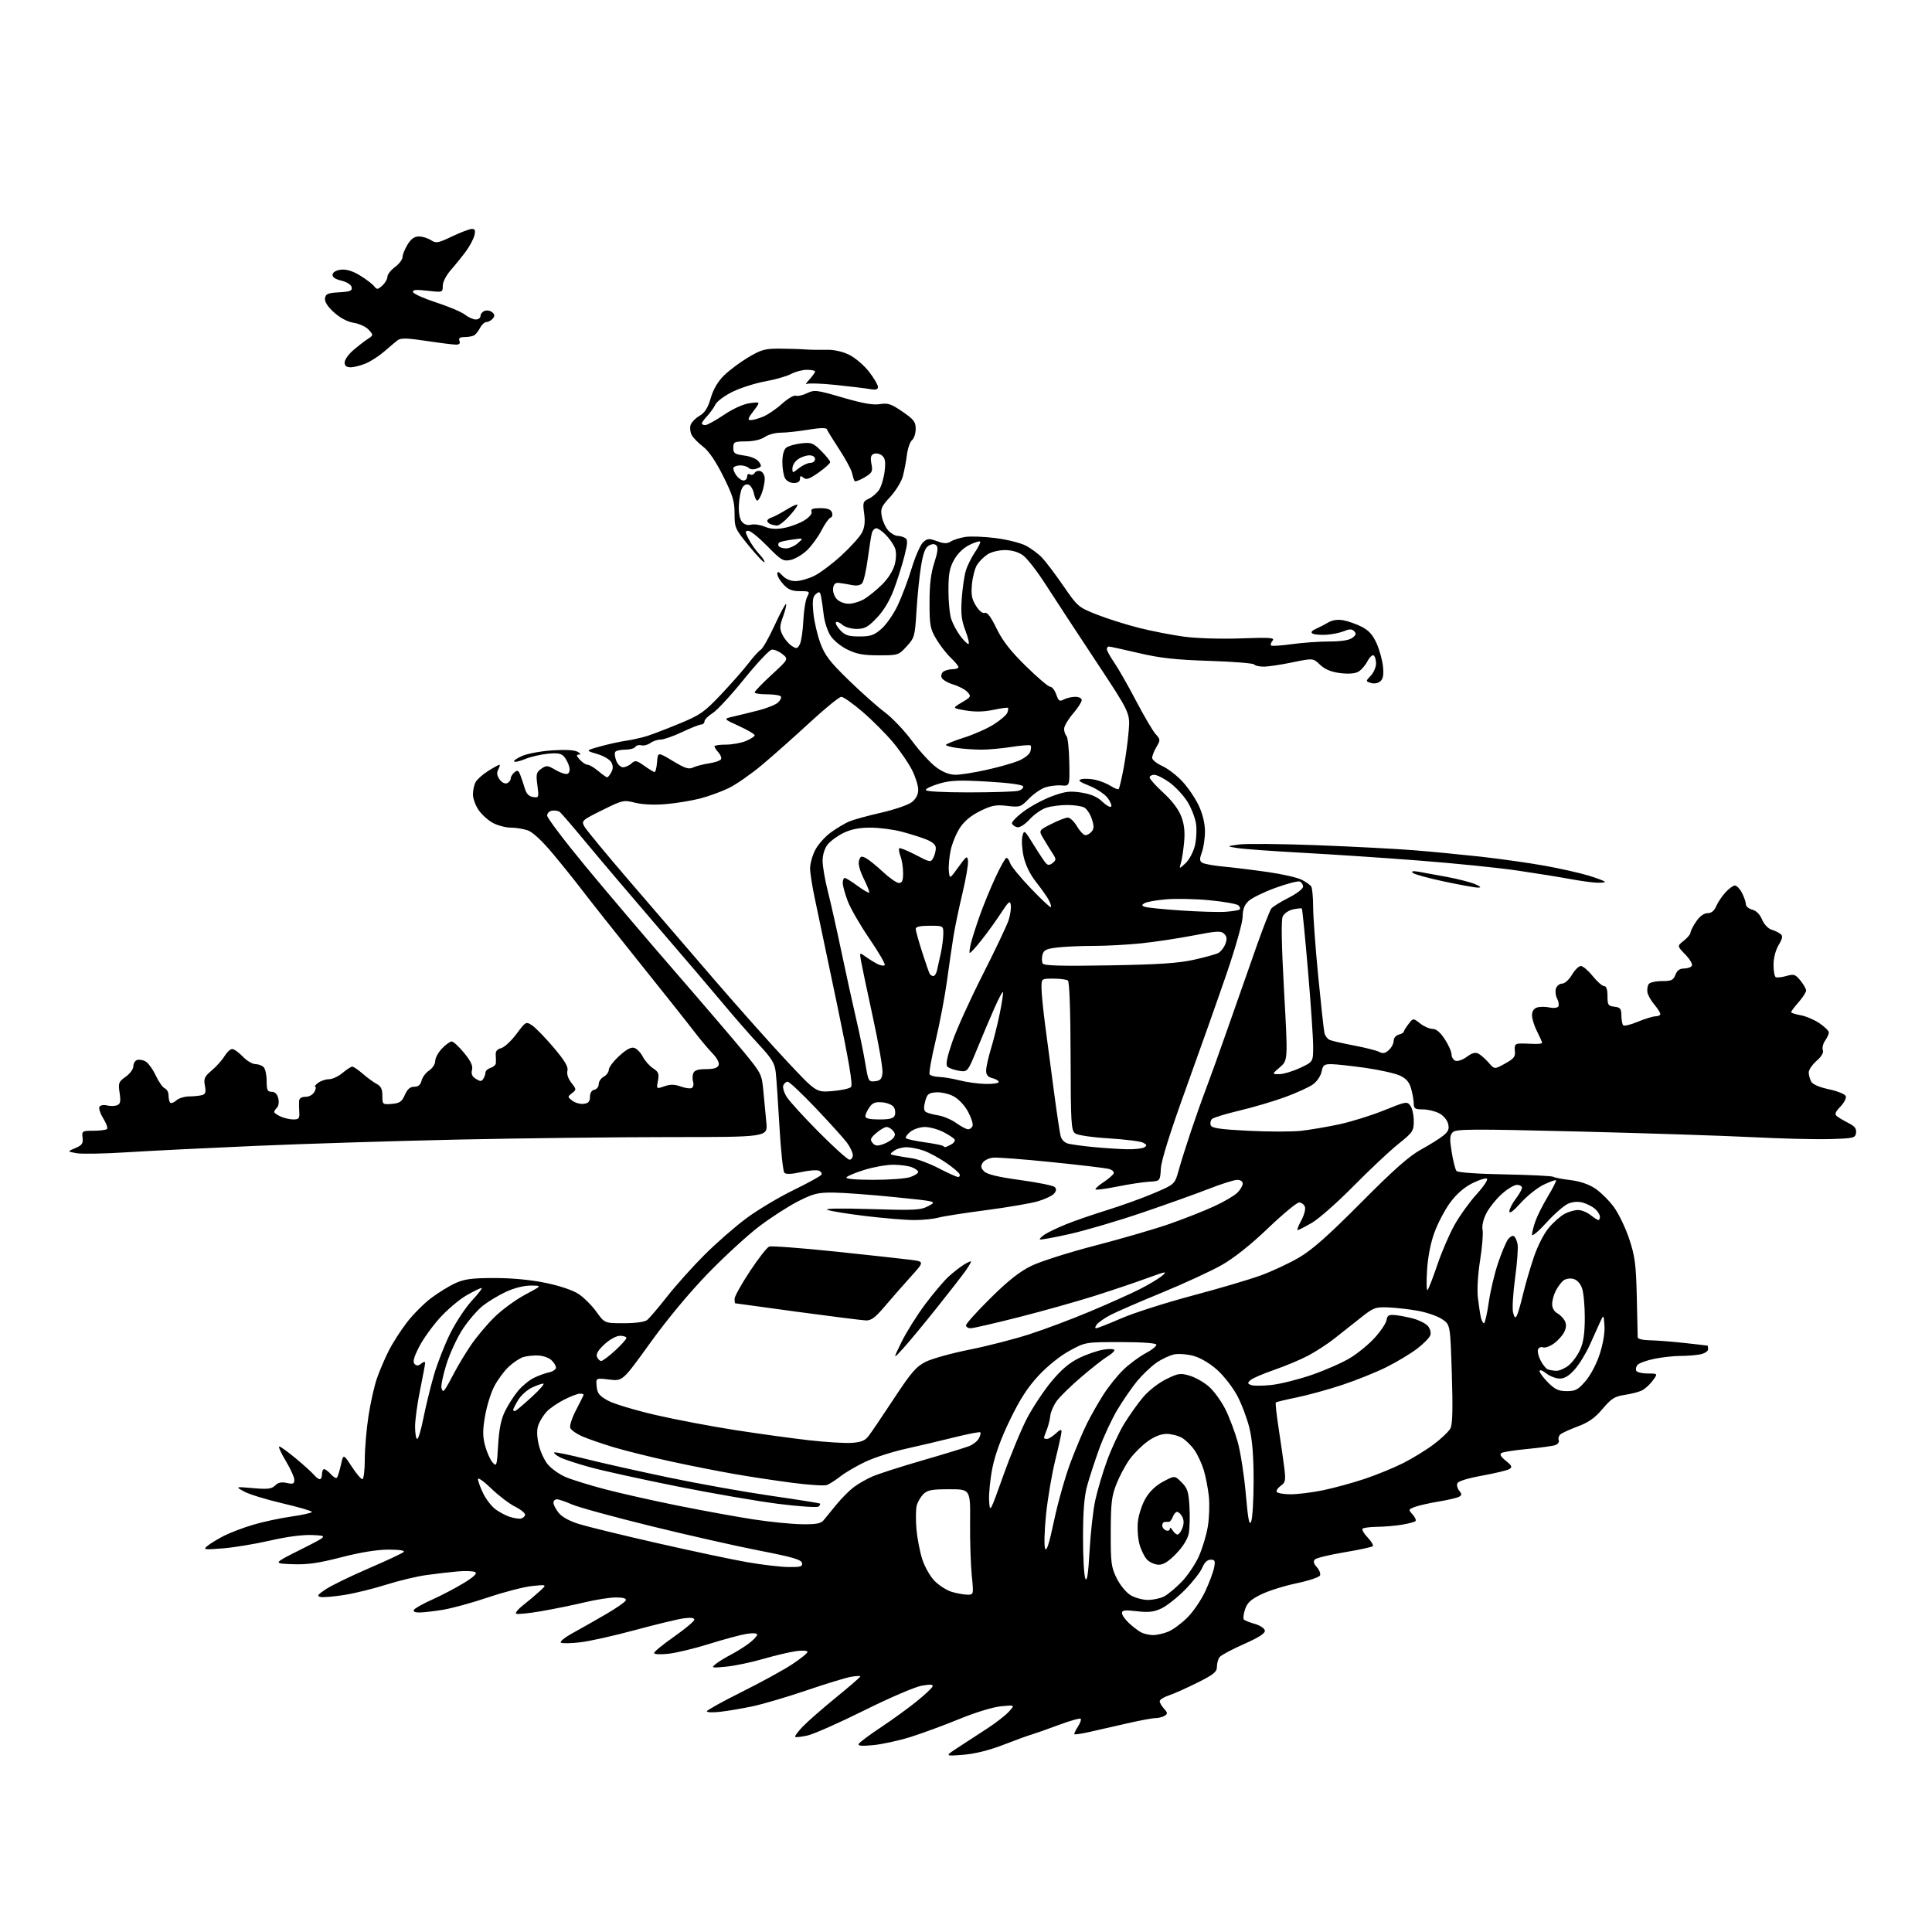 <?xml version="1.0" encoding="UTF-8" standalone="no"?>
<svg 
  version="1.1" 
  xmlns="http://www.w3.org/2000/svg" 
  xmlns:xlink="http://www.w3.org/1999/xlink" 
  xmlns:svg="http://www.w3.org/2000/svg"
  xmlns:rdf="http://www.w3.org/1999/02/22-rdf-syntax-ns#"
  xmlns:cc="http://creativecommons.org/ns#"
  xmlns:dc="http://purl.org/dc/elements/1.1/"
  viewBox="0 0 768 768"
  width="768"
  height="768"
>
<style>svg {background-color: white; }</style>"
<path stroke="none" fill="black" fill-rule="evenodd" d="M382.80,697.56C375.50,698.14 375.50,698.14 381.00,694.55C384.02,692.57 389.20,689.20 392.50,687.06C395.80,684.93 399.62,681.95 401.00,680.45C403.50,677.72 403.50,677.72 397.93,678.27C394.71,678.59 387.75,680.71 381.43,683.30C375.42,685.77 366.68,688.99 362.01,690.46C357.34,691.92 350.63,693.39 347.10,693.72C342.34,694.16 340.87,694.02 341.41,693.15C341.80,692.51 345.81,689.53 350.31,686.54C354.82,683.54 361.17,678.93 364.43,676.29C367.68,673.66 370.52,670.99 370.72,670.37C370.98,669.56 369.74,669.49 366.29,670.11C363.66,670.59 353.40,675.00 343.50,679.93C333.60,684.85 323.49,689.33 321.03,689.88C318.57,690.44 316.35,690.68 316.10,690.43C315.84,690.18 317.18,688.35 319.07,686.38C320.96,684.40 326.89,679.21 332.25,674.84C337.61,670.47 342.00,666.68 342.00,666.41C342.00,666.13 340.31,666.20 338.25,666.56C336.19,666.92 328.20,669.36 320.50,671.99C312.80,674.61 303.12,677.46 299.00,678.32C294.88,679.18 289.14,680.15 286.25,680.47C283.36,680.80 281.00,680.71 281.00,680.27C281.00,679.83 287.19,676.39 294.75,672.62C302.31,668.86 311.31,663.93 314.75,661.68C318.19,659.42 321.00,657.16 321.00,656.65C321.00,656.13 319.02,656.00 316.47,656.35C313.97,656.69 308.10,658.08 303.41,659.44C298.72,660.80 292.10,662.19 288.69,662.52C282.85,663.09 282.61,663.03 284.50,661.48C285.60,660.58 288.30,658.91 290.50,657.78C292.70,656.64 295.96,654.60 297.75,653.24C299.54,651.88 301.00,650.33 301.00,649.79C301.00,649.21 299.29,649.09 296.75,649.49C294.41,649.86 287.77,651.65 282.00,653.46C276.23,655.27 268.91,657.04 265.75,657.39C262.44,657.75 260.00,657.63 260.00,657.09C260.00,656.58 263.60,653.64 268.00,650.56C272.40,647.48 276.00,644.45 276.00,643.84C276.00,643.11 274.56,642.93 271.75,643.32C269.41,643.64 260.75,645.73 252.50,647.96C244.25,650.20 234.47,652.39 230.76,652.83C227.06,653.27 223.55,653.34 222.97,652.98C222.39,652.62 224.52,650.89 227.71,649.14C230.89,647.39 236.85,644.01 240.95,641.62C245.05,639.24 248.58,636.77 248.79,636.14C249.03,635.40 247.64,635.00 244.83,635.01C242.45,635.01 236.90,635.88 232.49,636.93C228.08,637.99 220.27,639.59 215.12,640.48C209.98,641.37 205.48,641.80 205.13,641.44C204.79,641.07 206.02,639.58 207.89,638.13C209.75,636.69 212.67,634.23 214.39,632.67C217.50,629.85 217.50,629.85 211.62,630.45C208.38,630.78 200.50,632.81 194.11,634.96C187.71,637.12 179.56,639.35 175.99,639.93C172.42,640.51 168.24,640.99 166.69,640.99C164.91,641.00 164.13,640.60 164.56,639.91C164.93,639.30 168.19,637.48 171.81,635.86C175.43,634.24 181.04,631.30 184.29,629.32C188.28,626.90 189.78,625.48 188.93,624.96C188.24,624.53 185.16,624.39 182.09,624.65C179.01,624.91 173.35,625.57 169.50,626.11C165.65,626.64 158.45,628.37 153.50,629.94C148.55,631.51 141.09,633.35 136.93,634.01C132.77,634.67 128.49,635.04 127.43,634.82C125.84,634.49 126.20,633.96 129.50,631.75C131.70,630.28 139.35,626.56 146.50,623.48C153.65,620.40 159.93,617.46 160.45,616.94C161.05,616.35 158.80,616.00 154.43,616.00C149.91,616.00 143.30,617.07 135.67,619.04C126.46,621.41 122.19,622.02 116.19,621.79C108.50,621.50 108.50,621.50 119.46,616.00C130.41,610.50 130.41,610.50 124.33,610.21C120.45,610.02 114.31,610.81 107.37,612.40C101.39,613.77 92.90,615.17 88.50,615.51C80.98,616.09 80.62,616.03 82.50,614.49C83.60,613.58 86.53,611.80 89.00,610.53C91.47,609.27 96.71,607.27 100.64,606.11C104.56,604.94 111.42,603.47 115.89,602.84C120.35,602.20 124.00,601.38 124.00,601.01C124.00,600.64 118.71,599.10 112.25,597.59C105.79,596.08 98.92,593.96 97.00,592.89C93.50,590.94 93.50,590.94 100.59,591.56C106.43,592.06 107.98,591.88 109.35,590.51C110.53,589.32 111.88,589.03 114.01,589.50C116.51,590.05 117.00,589.85 117.00,588.27C117.00,587.23 115.46,583.82 113.57,580.69C111.69,577.56 110.54,575.00 111.02,575.00C111.50,575.00 114.51,577.18 117.70,579.84C120.89,582.50 124.12,585.42 124.87,586.34C125.63,587.25 126.64,588.00 127.12,588.00C127.61,588.00 128.00,587.10 128.00,586.00C128.00,584.90 128.38,584.00 128.85,584.00C129.31,584.00 130.51,584.90 131.51,586.01C132.50,587.11 133.59,587.75 133.91,587.43C134.23,587.11 134.95,584.83 135.50,582.37C136.50,577.90 136.50,577.90 139.79,582.95C141.60,585.73 143.51,588.00 144.04,588.00C144.57,588.00 145.00,584.53 145.01,580.25C145.01,575.99 145.66,568.23 146.46,563.00C147.25,557.77 148.77,551.01 149.82,547.98C150.87,544.94 152.98,539.99 154.51,536.98C156.03,533.96 159.28,528.90 161.72,525.72C164.16,522.54 168.49,518.18 171.35,516.03C174.20,513.87 178.55,511.20 181.02,510.08C184.65,508.43 187.59,508.04 196.50,508.04C203.51,508.03 210.90,508.73 216.87,509.96C222.55,511.13 227.73,512.88 230.02,514.40C232.10,515.77 235.27,518.95 237.07,521.45C240.34,526.00 240.34,526.00 247.98,526.00C252.57,526.00 256.26,525.50 257.22,524.75C258.10,524.06 261.65,519.90 265.11,515.50C268.56,511.10 275.23,503.64 279.94,498.93C284.65,494.21 292.18,487.62 296.68,484.29C301.19,480.95 309.60,475.92 315.38,473.10C321.16,470.29 326.17,467.53 326.51,466.98C326.85,466.44 326.38,465.70 325.48,465.35C324.57,465.00 321.34,465.28 318.31,465.96C314.71,466.76 312.45,466.85 311.81,466.21C311.27,465.67 310.39,457.42 309.85,447.87C309.30,438.32 308.64,428.56 308.36,426.20C307.95,422.62 306.80,420.75 301.63,415.20C298.21,411.51 291.84,404.23 287.48,399.00C283.12,393.77 271.42,380.05 261.48,368.50C251.54,356.95 238.93,342.10 233.46,335.50C227.99,328.90 223.06,323.16 222.51,322.74C221.95,322.33 220.60,322.10 219.50,322.24C218.38,322.39 217.50,323.25 217.50,324.20C217.50,325.14 224.30,334.14 232.61,344.20C240.92,354.27 257.10,373.30 268.56,386.50C280.02,399.70 292.42,414.20 296.12,418.71C302.60,426.64 302.85,427.16 303.45,433.71C303.80,437.45 304.33,443.09 304.64,446.25C305.20,452.00 305.20,452.00 266.35,452.01C244.98,452.02 207.03,452.46 182.00,453.00C156.97,453.55 120.75,454.67 101.50,455.51C82.25,456.35 59.18,457.49 50.24,458.06C41.30,458.63 32.36,458.78 30.36,458.41C26.74,457.73 26.74,457.73 29.94,456.38C32.61,455.26 33.09,454.57 32.82,452.27C32.51,449.59 32.66,449.50 37.18,449.49C39.75,449.48 42.16,449.17 42.54,448.79C42.92,448.41 42.25,446.51 41.04,444.57C39.84,442.63 39.17,440.54 39.54,439.94C39.91,439.33 41.26,439.10 42.53,439.42C43.80,439.74 45.59,439.71 46.51,439.36C47.86,438.84 48.06,437.90 47.55,434.46C46.96,430.53 47.14,430.03 49.95,428.03C51.63,426.84 53.00,424.98 53.00,423.90C53.00,422.82 53.64,421.69 54.42,421.39C55.20,421.09 56.72,421.32 57.80,421.89C58.87,422.47 60.72,424.99 61.90,427.51C63.08,430.02 64.71,432.34 65.52,432.65C66.34,432.96 67.00,434.22 67.00,435.44C67.00,436.66 67.30,437.97 67.67,438.34C68.04,438.70 69.12,438.30 70.07,437.44C71.02,436.58 73.31,435.86 75.15,435.85C76.99,435.83 79.30,435.60 80.28,435.33C81.70,434.94 81.94,434.18 81.45,431.58C80.92,428.75 81.28,427.95 84.17,425.51C86.00,423.97 88.28,421.43 89.23,419.85C90.19,418.28 91.57,417.00 92.30,417.00C93.03,417.00 94.92,418.35 96.50,420.00C98.08,421.65 100.32,423.00 101.49,423.00C102.65,423.00 104.14,423.54 104.80,424.20C105.46,424.86 106.00,427.33 106.00,429.70C106.00,433.32 106.31,434.00 107.98,434.00C109.28,434.00 110.19,434.89 110.61,436.57C110.97,438.03 110.76,439.64 110.13,440.27C109.51,440.89 109.00,441.69 109.00,442.04C109.00,442.39 110.15,443.20 111.55,443.84C112.95,444.48 115.23,445.00 116.62,445.00C118.76,445.00 119.12,444.57 118.97,442.25C118.87,440.74 118.84,438.71 118.89,437.75C118.96,436.59 119.82,436.00 121.46,436.00C122.91,436.00 124.37,435.17 125.00,434.00C125.59,432.90 125.72,431.99 125.29,431.97C124.85,431.95 125.37,431.28 126.44,430.47C127.51,429.66 129.47,429.00 130.80,429.00C132.12,429.00 134.55,427.87 136.18,426.50C137.82,425.12 139.55,424.00 140.04,424.00C140.53,424.00 142.41,425.28 144.22,426.85C146.02,428.42 148.51,430.24 149.75,430.89C151.43,431.77 152.00,432.96 152.00,435.60C152.00,439.06 152.07,439.12 155.75,438.81C158.89,438.55 159.73,437.97 160.93,435.25C161.95,432.94 163.03,432.00 164.66,432.00C166.27,432.00 167.15,431.26 167.58,429.55C167.91,428.21 169.27,426.40 170.60,425.53C171.92,424.66 173.00,422.98 173.00,421.78C173.00,420.59 174.21,418.35 175.69,416.80C177.16,415.26 178.91,414.00 179.57,414.00C180.22,414.00 182.43,416.04 184.48,418.54C187.18,421.83 188.04,423.69 187.63,425.32C187.23,426.91 187.68,427.94 189.17,428.87C190.91,429.96 191.41,429.95 192.12,428.84C192.59,428.10 192.98,426.97 192.98,426.32C192.99,425.67 193.90,424.85 195.00,424.50C196.10,424.15 197.05,423.33 197.11,422.68C197.17,422.03 197.15,420.54 197.06,419.37C196.94,417.91 197.61,417.06 199.20,416.66C200.47,416.35 203.21,413.81 205.28,411.04C208.99,406.06 209.09,406.01 211.51,407.60C212.86,408.48 216.69,412.42 220.03,416.35C224.53,421.66 225.95,424.05 225.56,425.63C225.23,426.94 225.83,428.79 227.13,430.43C229.17,433.03 229.18,433.15 227.37,434.56C225.55,435.96 225.55,436.04 227.50,437.54C228.60,438.39 230.62,438.95 232.00,438.79C233.91,438.57 234.50,437.92 234.52,436.01C234.53,434.45 235.19,433.39 236.27,433.19C237.22,433.00 238.00,432.00 238.00,430.96C238.00,429.92 238.90,428.59 240.00,428.00C241.10,427.41 242.00,426.17 242.00,425.24C242.00,424.31 243.87,421.84 246.15,419.75C249.00,417.14 250.88,416.14 252.16,416.55C253.18,416.88 254.70,418.46 255.53,420.06C256.36,421.67 258.19,423.74 259.60,424.66C261.77,426.08 262.06,426.84 261.54,429.63C260.92,432.92 260.92,432.92 264.11,431.81C266.49,430.98 268.13,431.01 270.64,431.91C272.48,432.58 274.46,432.83 275.03,432.48C275.61,432.12 275.83,431.03 275.52,430.06C275.21,429.08 275.24,427.54 275.58,426.64C276.04,425.46 277.46,425.00 280.64,425.00C283.73,425.00 285.24,424.53 285.66,423.43C286.03,422.47 285.09,420.65 283.18,418.68C281.49,416.93 278.17,412.96 275.80,409.86C273.44,406.76 263.61,394.39 253.97,382.36C244.33,370.34 234.23,357.57 231.52,354.00C228.80,350.43 223.51,343.83 219.76,339.34C215.50,334.25 211.75,330.76 209.81,330.09C208.10,329.49 205.07,329.00 203.09,329.00C201.10,329.00 197.90,328.17 195.98,327.15C194.07,326.13 191.49,323.81 190.25,322.00C189.01,320.19 188.00,317.39 188.00,315.79C188.00,314.18 188.47,311.99 189.04,310.92C189.62,309.85 191.86,307.85 194.02,306.49C196.19,305.12 198.21,304.00 198.52,304.00C198.82,304.00 198.63,304.83 198.08,305.85C197.37,307.17 197.51,308.29 198.57,309.80C199.42,311.01 200.68,311.68 201.53,311.35C202.34,311.04 203.00,310.21 203.00,309.52C203.00,308.82 203.66,307.69 204.48,307.02C205.69,306.01 206.11,306.21 206.85,308.15C207.35,309.44 208.16,311.85 208.65,313.50C209.26,315.56 210.28,316.61 211.91,316.84C214.21,317.17 214.26,317.02 213.62,312.16C213.02,307.71 213.20,306.97 215.17,305.59C217.21,304.16 217.67,304.20 220.84,306.07C222.74,307.19 224.86,307.88 225.57,307.61C226.34,307.31 226.62,306.22 226.28,304.81C225.97,303.54 225.06,301.74 224.26,300.81C223.11,299.48 221.69,299.23 217.65,299.63C214.82,299.92 210.81,300.86 208.74,301.73C206.67,302.60 204.71,303.04 204.38,302.72C204.05,302.39 205.52,301.37 207.64,300.47C209.76,299.56 215.15,298.57 219.60,298.28C224.67,297.94 228.42,298.15 229.60,298.84C230.85,299.56 231.02,299.95 230.10,299.97C229.02,299.99 229.11,300.47 230.50,302.00C231.50,303.10 232.88,304.00 233.58,304.00C234.28,304.00 236.18,305.13 237.82,306.50C239.45,307.88 241.05,309.00 241.36,309.00C241.67,309.00 242.41,308.10 243.00,307.00C243.75,305.59 243.76,304.42 243.01,303.02C242.43,301.93 239.90,300.45 237.33,299.70C232.70,298.35 232.70,298.35 238.60,296.71C241.84,295.81 246.53,294.78 249.00,294.43C251.47,294.07 255.31,293.20 257.53,292.48C259.74,291.76 265.54,289.52 270.42,287.50C278.38,284.21 280.06,283.02 286.73,275.95C290.83,271.61 295.72,266.04 297.60,263.57C299.49,261.10 301.65,258.73 302.41,258.29C303.18,257.86 305.65,253.49 307.91,248.59C310.17,243.69 312.22,239.88 312.46,240.13C312.71,240.37 312.18,242.59 311.29,245.06C309.88,248.99 309.85,249.92 311.09,252.42C311.86,254.00 313.48,255.94 314.68,256.72C316.63,258.00 316.96,257.95 317.92,256.15C318.51,255.05 319.14,250.85 319.33,246.82C319.52,242.78 320.21,238.47 320.87,237.24C322.02,235.09 321.91,235.00 317.99,235.00C314.86,235.00 313.33,234.38 311.45,232.35C310.10,230.90 309.00,229.01 309.00,228.17C309.00,226.99 309.48,227.14 311.04,228.81C312.30,230.17 314.28,231.00 316.22,231.00C317.95,231.00 321.27,230.08 323.58,228.96C325.90,227.84 330.79,224.18 334.44,220.84C338.09,217.49 341.77,213.41 342.62,211.77C343.71,209.66 343.97,207.43 343.51,204.09C342.91,199.74 343.06,199.30 345.38,198.24C346.76,197.61 348.61,196.00 349.48,194.67C350.35,193.34 351.33,190.04 351.65,187.34C352.10,183.55 351.86,182.13 350.63,181.10C349.75,180.37 348.30,180.06 347.40,180.40C346.16,180.88 345.93,181.81 346.41,184.40C346.99,187.47 346.74,187.96 343.55,189.84C341.63,190.97 339.88,191.58 339.67,191.20C339.45,190.81 339.00,189.35 338.67,187.94C338.33,186.54 336.03,182.30 333.56,178.54C331.09,174.77 328.91,171.23 328.72,170.67C328.49,169.98 326.05,170.03 321.25,170.82C317.32,171.47 312.39,172.00 310.28,172.00C308.17,172.00 305.35,172.77 304.01,173.71C302.52,174.75 299.60,175.43 296.53,175.46C291.84,175.50 291.50,175.67 291.50,178.00C291.50,180.20 292.03,180.57 295.89,181.09C298.52,181.44 300.84,182.43 301.66,183.56C302.89,185.23 302.80,185.53 300.85,186.25C299.56,186.73 298.24,186.64 297.63,186.03C297.06,185.46 295.59,185.00 294.36,185.00C293.13,185.00 291.89,185.38 291.60,185.84C291.32,186.30 291.77,187.65 292.60,188.84C293.43,190.03 294.76,191.00 295.56,191.00C296.35,191.00 297.00,190.30 297.00,189.44C297.00,188.55 297.48,188.18 298.11,188.57C298.72,188.95 299.58,188.68 300.01,187.98C300.44,187.28 301.52,186.99 302.40,187.32C303.28,187.66 304.00,189.01 304.00,190.32C304.00,191.63 303.51,194.12 302.90,195.85C302.30,197.58 301.45,199.00 301.03,199.00C300.60,199.00 299.99,197.71 299.68,196.13C299.36,194.55 298.41,192.99 297.57,192.66C296.63,192.31 295.62,192.85 294.98,194.05C294.40,195.13 293.83,198.19 293.71,200.85C293.58,203.85 294.04,206.35 294.93,207.41C295.84,208.51 297.15,208.93 298.58,208.57C299.80,208.26 302.24,208.62 304.00,209.36C306.27,210.31 308.51,210.46 311.72,209.86C314.20,209.40 317.79,208.06 319.68,206.89C321.76,205.60 322.91,204.22 322.59,203.38C322.20,202.35 323.07,202.00 326.06,202.00C328.90,202.00 330.25,202.49 330.71,203.69C331.08,204.65 330.83,205.56 330.15,205.78C329.48,206.01 327.87,208.28 326.56,210.84C325.25,213.40 322.66,216.95 320.81,218.73C318.96,220.51 316.00,222.25 314.24,222.60C311.30,223.19 310.53,222.73 305.04,217.12C301.75,213.75 298.35,211.00 297.50,211.00C296.12,211.00 296.13,211.35 297.59,214.25C298.49,216.04 300.38,218.73 301.79,220.24C303.20,221.75 304.14,223.20 303.87,223.46C303.60,223.73 300.82,220.81 297.69,216.98C292.21,210.27 292.00,209.79 292.00,204.17C292.00,199.24 291.29,196.91 287.47,189.26C284.49,183.31 281.75,179.28 279.48,177.55C277.58,176.10 275.55,174.02 274.96,172.92C274.37,171.82 274.17,170.05 274.51,168.98C274.84,167.91 276.44,166.26 278.05,165.31C280.21,164.03 281.39,162.19 282.53,158.25C283.56,154.70 285.34,151.69 287.85,149.21C289.93,147.17 294.26,143.94 297.48,142.03C302.60,138.99 304.15,138.56 309.92,138.59C313.54,138.62 318.07,138.75 320.00,138.90C321.93,139.05 325.69,139.11 328.36,139.05C331.45,138.97 334.80,139.69 337.51,141.01C339.87,142.15 343.42,145.16 345.40,147.70C347.38,150.25 349.00,152.98 349.00,153.78C349.00,154.86 348.18,155.08 345.75,154.66C343.96,154.34 337.86,153.61 332.20,153.02C326.53,152.43 321.35,152.26 320.70,152.64C320.04,153.01 320.51,152.21 321.75,150.85C322.99,149.49 324.00,148.06 324.00,147.69C324.00,147.31 322.54,147.00 320.75,147.01C318.96,147.01 316.15,147.75 314.50,148.64C312.85,149.54 308.26,150.86 304.30,151.58C300.34,152.29 294.49,154.14 291.30,155.69C288.11,157.24 285.00,159.53 284.39,160.79C283.78,162.05 282.32,164.10 281.14,165.35C279.96,166.60 279.00,167.94 279.00,168.31C279.00,168.69 279.60,169.00 280.34,169.00C281.08,169.00 284.43,167.16 287.77,164.91C291.50,162.41 295.50,160.61 298.10,160.26C302.34,159.69 302.34,159.69 299.55,163.35C297.31,166.28 297.09,167.00 298.41,167.00C299.32,167.00 301.58,166.37 303.42,165.60C305.27,164.83 308.63,162.53 310.88,160.49C313.14,158.45 315.59,157.01 316.33,157.30C317.07,157.58 319.08,157.14 320.79,156.31C323.70,154.90 324.60,155.00 334.95,158.03C342.90,160.35 347.06,161.09 349.75,160.65C352.96,160.12 354.26,160.55 358.75,163.64C363.27,166.74 364.00,167.70 364.00,170.50C364.00,172.29 363.35,174.30 362.55,174.96C361.75,175.62 360.83,178.26 360.51,180.83C360.19,183.40 359.46,187.23 358.89,189.35C358.33,191.46 356.07,195.14 353.87,197.52C350.32,201.37 349.95,202.24 350.54,205.34C350.90,207.26 352.06,209.77 353.13,210.91C354.20,212.06 355.85,213.01 356.79,213.02C357.73,213.02 359.09,213.41 359.82,213.87C360.89,214.55 360.84,215.86 359.51,221.10C358.62,224.62 356.73,230.59 355.31,234.37C353.64,238.82 351.25,242.79 348.54,245.62C345.01,249.31 343.73,250.00 340.50,250.00C338.32,250.00 335.86,249.28 334.82,248.34C333.81,247.43 332.69,246.98 332.32,247.34C331.96,247.71 332.71,249.13 334.00,250.50C335.93,252.56 337.29,253.00 341.64,253.00C346.12,253.00 347.47,252.53 350.43,249.93C352.35,248.24 355.25,244.05 356.87,240.62C358.49,237.18 361.00,230.52 362.43,225.82C363.86,221.12 365.90,216.50 366.95,215.55C368.63,214.03 369.29,213.98 372.47,215.12C375.30,216.15 376.50,216.17 378.00,215.23C379.05,214.58 381.62,213.77 383.71,213.44C385.79,213.12 391.20,213.32 395.73,213.89C400.26,214.47 405.66,215.81 407.73,216.88C409.80,217.94 412.74,220.12 414.25,221.71C415.76,223.31 419.59,228.37 422.75,232.97C428.34,241.11 428.70,241.41 435.94,244.27C440.03,245.89 447.55,248.27 452.65,249.56C457.75,250.86 465.88,252.44 470.71,253.09C475.78,253.76 485.33,254.05 493.26,253.77C504.92,253.35 506.84,253.48 505.87,254.66C505.23,255.42 504.96,256.29 505.26,256.59C505.56,256.89 509.25,256.65 513.47,256.07C517.69,255.48 524.40,255.00 528.38,255.00C533.09,255.00 536.30,254.50 537.56,253.57C539.07,252.45 539.23,251.86 538.31,250.92C537.38,249.98 536.47,249.98 534.24,250.90C532.66,251.55 529.47,252.20 527.14,252.33C524.81,252.46 522.38,252.24 521.74,251.84C520.97,251.36 521.41,250.74 523.03,250.01C524.39,249.41 526.62,248.25 528.00,247.44C529.61,246.48 531.73,246.17 533.95,246.56C535.85,246.90 539.15,248.06 541.29,249.15C544.14,250.60 545.72,252.37 547.25,255.81C548.39,258.39 549.53,262.54 549.77,265.04C550.09,268.34 549.79,269.93 548.65,270.87C547.75,271.62 546.20,271.88 544.96,271.49C542.83,270.81 542.83,270.81 544.91,268.59C546.06,267.37 547.00,265.19 547.00,263.74C547.00,262.30 546.57,260.85 546.04,260.53C545.52,260.20 544.39,261.29 543.53,262.94C542.68,264.59 541.02,266.45 539.85,267.08C538.52,267.79 535.81,267.97 532.61,267.55C529.07,267.08 526.65,266.06 524.73,264.24C521.97,261.60 521.97,261.60 513.73,263.30C509.21,264.24 504.06,265.01 502.31,265.00C500.55,265.00 498.88,264.61 498.58,264.14C498.29,263.66 490.28,263.02 480.78,262.71C467.19,262.27 461.16,261.60 452.52,259.57C446.48,258.16 441.19,257.00 440.77,257.00C440.35,257.00 440.00,257.48 440.00,258.07C440.00,258.66 441.33,261.08 442.97,263.45C444.60,265.82 448.49,272.65 451.62,278.63C454.75,284.61 458.23,290.52 459.35,291.78C461.31,293.96 461.33,294.18 459.70,296.93C458.76,298.51 458.00,300.46 458.00,301.25C458.00,302.05 459.81,303.51 462.02,304.51C464.23,305.51 467.87,308.30 470.09,310.72C472.32,313.13 475.23,317.45 476.56,320.31C478.08,323.57 478.98,327.33 478.99,330.43C479.00,333.14 478.45,336.88 477.78,338.73C476.78,341.51 476.81,342.26 477.95,342.97C478.72,343.44 482.53,344.13 486.42,344.49C490.32,344.85 498.19,345.82 503.93,346.64C509.67,347.46 515.74,348.84 517.43,349.71C519.12,350.57 520.83,351.78 521.23,352.39C521.64,353.00 521.98,356.65 521.99,360.50C522.00,364.35 522.91,376.73 524.00,388.00C525.10,399.27 526.22,409.46 526.49,410.64C526.76,411.82 527.77,413.08 528.74,413.46C529.71,413.83 534.08,414.81 538.46,415.65C542.84,416.48 547.27,417.61 548.30,418.16C549.70,418.91 550.65,418.72 552.08,417.42C553.14,416.47 554.00,414.82 554.00,413.75C554.00,412.65 554.87,411.59 556.00,411.29C557.10,411.00 558.01,410.48 558.02,410.13C558.03,409.79 558.88,408.41 559.90,407.08C561.76,404.67 561.76,404.67 564.52,406.83C566.03,408.02 568.25,409.00 569.46,409.00C570.91,409.00 572.54,410.37 574.32,413.09C575.80,415.34 577.00,418.05 577.00,419.12C577.00,420.19 577.71,421.33 578.57,421.67C579.44,422.00 581.46,421.30 583.08,420.10C585.22,418.52 586.48,418.19 587.75,418.87C588.71,419.39 590.53,421.01 591.79,422.46C594.08,425.11 594.08,425.11 598.29,422.78C601.85,420.81 602.45,420.03 602.18,417.72C601.94,415.67 602.31,414.97 603.68,414.86C604.68,414.78 607.19,414.82 609.25,414.95C611.31,415.07 613.00,414.89 613.00,414.55C613.00,414.20 612.10,412.16 611.00,410.00C609.90,407.84 609.00,404.97 609.00,403.61C609.00,402.00 609.71,400.91 611.02,400.49C612.13,400.14 614.34,400.14 615.93,400.48C617.55,400.84 619.09,400.66 619.45,400.08C619.80,399.51 619.60,398.12 618.99,396.98C618.38,395.85 618.17,394.04 618.51,392.96C618.85,391.88 619.96,391.00 620.97,391.00C622.00,391.00 623.70,389.48 624.87,387.50C626.00,385.57 627.60,384.00 628.42,384.00C629.24,384.00 631.35,385.80 633.12,388.00C634.89,390.20 636.93,392.00 637.67,392.00C638.55,392.00 639.00,393.32 639.00,395.93C639.00,399.48 639.27,399.90 641.75,400.18C644.10,400.45 644.50,400.96 644.53,403.70C644.55,405.46 644.88,407.21 645.26,407.59C645.64,407.97 648.27,407.32 651.11,406.14C653.95,404.96 657.11,404.00 658.13,404.00C659.16,404.00 660.00,403.58 660.00,403.08C660.00,402.57 658.92,400.87 657.60,399.30C656.28,397.73 655.06,395.56 654.88,394.48C654.70,393.39 654.90,391.94 655.33,391.25C655.77,390.55 658.10,390.00 660.58,390.00C664.43,390.00 665.18,389.65 666.00,387.50C666.66,385.77 667.71,385.00 669.42,385.00C670.77,385.00 672.18,384.51 672.55,383.91C672.92,383.32 671.75,381.30 669.94,379.44C666.66,376.05 666.66,376.05 669.33,373.95C670.80,372.80 672.00,371.35 672.00,370.74C672.00,370.13 673.01,368.14 674.25,366.32C675.68,364.22 677.33,363.01 678.77,363.01C680.30,363.00 681.43,362.10 682.21,360.25C682.85,358.74 684.50,356.26 685.88,354.75C687.25,353.24 688.95,352.00 689.66,352.00C690.37,352.00 691.64,353.33 692.47,354.95C693.31,356.57 694.00,358.59 694.00,359.43C694.00,360.27 695.14,361.25 696.54,361.60C698.14,362.00 699.57,363.44 700.44,365.52C701.22,367.38 702.83,369.12 704.16,369.53C705.45,369.92 707.07,370.70 707.77,371.26C708.77,372.06 708.62,372.99 707.02,375.69C705.82,377.72 705.00,380.90 705.00,383.50C705.00,385.91 705.39,388.12 705.86,388.41C706.33,388.70 708.23,388.51 710.08,387.98C713.10,387.11 713.66,387.29 715.68,389.76C716.92,391.27 717.94,393.05 717.96,393.72C717.98,394.38 716.65,396.47 715.00,398.35C713.35,400.23 712.00,402.02 712.00,402.34C712.00,402.65 713.69,403.20 715.75,403.56C717.81,403.92 721.19,405.35 723.25,406.74C725.31,408.13 727.00,409.79 727.00,410.41C727.00,411.04 726.33,412.52 725.50,413.70C724.68,414.87 724.27,416.55 724.61,417.42C724.99,418.43 724.10,419.97 722.11,421.72C720.40,423.22 719.00,425.27 719.00,426.29C719.00,427.30 719.43,428.94 719.96,429.92C720.57,431.06 723.15,432.18 727.05,433.01C730.42,433.73 733.42,434.94 733.72,435.72C734.02,436.49 733.06,438.37 731.59,439.90C729.49,442.10 729.20,442.91 730.21,443.72C730.92,444.29 732.99,445.51 734.81,446.43C737.28,447.69 738.04,448.68 737.81,450.31C737.52,452.37 736.92,452.52 727.50,452.80C722.00,452.97 708.27,452.63 697.00,452.06C685.73,451.48 654.56,450.47 627.74,449.80C585.09,448.75 578.79,448.78 577.50,450.07C576.29,451.28 576.22,452.65 577.07,457.98C577.65,461.53 578.50,464.90 578.97,465.47C579.49,466.09 587.18,466.64 598.16,466.84C608.24,467.03 616.94,467.46 617.49,467.80C618.05,468.15 621.11,468.73 624.29,469.11C627.98,469.54 631.53,470.75 634.05,472.41C636.22,473.85 639.57,477.16 641.50,479.76C643.42,482.37 646.18,488.10 647.64,492.50C649.93,499.41 650.34,502.55 650.65,515.50C650.85,523.75 651.01,531.00 651.01,531.60C651.00,532.24 653.00,532.73 655.75,532.78C658.36,532.82 664.55,533.30 669.50,533.84C674.45,534.38 678.61,534.87 678.75,534.91C678.89,534.96 679.00,535.62 679.00,536.38C679.00,537.13 677.59,538.03 675.88,538.38C674.16,538.72 670.63,539.00 668.04,539.00C665.45,539.00 660.79,539.51 657.68,540.14C654.56,540.76 651.53,541.87 650.92,542.59C650.32,543.32 650.12,544.38 650.47,544.96C650.83,545.53 652.90,546.00 655.09,546.00C659.06,546.00 659.06,546.00 656.93,548.89C655.75,550.48 653.77,552.24 652.53,552.81C651.28,553.37 648.21,554.15 645.70,554.52C641.86,555.10 640.50,555.96 637.07,560.03C634.05,563.62 631.53,565.41 627.26,567.00C624.11,568.18 620.98,569.60 620.32,570.15C619.66,570.70 619.34,571.73 619.62,572.44C619.89,573.16 619.33,574.04 618.36,574.42C617.39,574.79 612.43,575.48 607.33,575.97C602.23,576.45 597.52,577.18 596.87,577.58C596.04,578.09 596.58,579.06 598.58,580.68C600.99,582.61 601.24,583.19 600.02,583.96C599.21,584.48 594.34,585.65 589.19,586.58C583.44,587.62 579.63,588.80 579.31,589.65C579.01,590.40 579.36,591.73 580.07,592.59C581.13,593.86 581.13,594.30 580.09,594.95C579.38,595.38 575.73,596.25 571.97,596.87C568.22,597.49 563.93,598.46 562.44,599.02C559.82,600.02 559.79,600.11 561.53,602.03C562.51,603.12 563.03,604.31 562.67,604.66C562.31,605.02 559.88,605.67 557.26,606.10C554.64,606.53 550.21,606.91 547.42,606.94C544.62,606.97 542.03,607.31 541.65,607.68C541.28,608.06 542.18,609.63 543.66,611.17C545.14,612.72 546.06,614.27 545.70,614.63C545.34,614.99 540.26,616.08 534.41,617.06C528.55,618.04 523.29,619.31 522.70,619.90C521.96,620.64 522.18,621.54 523.44,622.94C524.43,624.03 525.02,625.51 524.74,626.23C524.47,626.95 520.28,628.36 515.44,629.37C510.60,630.37 504.25,632.37 501.33,633.80C497.18,635.84 495.78,637.14 494.91,639.77C494.30,641.62 494.11,643.44 494.48,643.82C494.86,644.19 496.81,644.96 498.82,645.53C500.84,646.10 502.62,647.27 502.79,648.13C503.00,649.25 500.61,650.81 494.53,653.52C489.82,655.61 485.47,657.93 484.86,658.67C484.25,659.40 483.75,661.13 483.75,662.50C483.75,664.62 482.56,665.60 475.99,668.88C471.72,671.02 466.60,673.31 464.61,673.96C462.63,674.62 461.00,675.65 461.00,676.25C461.00,676.85 461.77,678.19 462.71,679.23C464.19,680.86 464.22,681.25 462.96,682.05C462.16,682.55 460.48,682.98 459.24,682.98C458.00,682.99 452.82,683.97 447.74,685.14C442.66,686.32 436.02,687.84 433.00,688.50C429.98,689.17 427.33,689.57 427.11,689.39C426.90,689.21 427.50,687.88 428.44,686.44C429.39,685.00 429.90,683.56 429.58,683.24C429.26,682.92 425.28,684.04 420.75,685.74C416.21,687.43 411.38,689.13 410.00,689.53C408.62,689.92 403.59,691.75 398.80,693.61C393.13,695.80 387.56,697.18 382.80,697.56zM458.28,649.97C459.81,649.99 462.59,649.36 464.44,648.59C466.30,647.81 469.71,645.29 472.01,642.99C474.31,640.69 477.49,636.03 479.07,632.65C480.66,629.27 482.24,625.04 482.60,623.25C483.16,620.45 482.97,620.00 481.25,620.00C479.94,620.00 478.79,621.10 477.93,623.17C477.21,624.91 474.11,628.87 471.06,631.97C468.00,635.06 463.77,638.40 461.66,639.39C458.65,640.79 456.56,641.03 451.91,640.49C447.17,639.94 446.00,640.08 446.00,641.21C446.00,641.99 447.24,643.77 448.75,645.18C450.26,646.58 452.40,648.23 453.50,648.84C454.60,649.44 456.75,649.95 458.28,649.97zM456.30,636.00C458.39,636.00 461.31,635.36 462.80,634.58C464.28,633.80 467.39,631.21 469.70,628.83C472.01,626.45 475.07,621.94 476.50,618.81C477.92,615.68 479.56,610.28 480.13,606.81C480.70,603.34 480.88,597.91 480.53,594.74C480.18,591.57 479.28,586.92 478.52,584.41C477.77,581.90 476.12,578.34 474.87,576.51C473.62,574.69 471.38,572.47 469.89,571.59C468.41,570.72 465.64,570.00 463.75,570.00C461.50,570.00 458.85,571.05 456.15,573.00C453.87,574.66 450.67,577.85 449.04,580.11C447.40,582.36 445.06,586.75 443.82,589.86C441.90,594.70 441.57,597.42 441.54,609.00C441.50,621.25 441.72,622.95 443.89,627.35C445.22,630.06 447.64,633.03 449.39,634.09C451.10,635.14 454.21,635.99 456.30,636.00zM384.29,633.90C387.08,634.00 387.08,634.00 386.29,626.25C385.86,621.99 385.56,612.54 385.62,605.25C385.75,592.00 385.75,592.00 377.37,592.00C370.37,592.00 368.68,592.32 367.03,593.97C365.94,595.06 364.75,597.13 364.39,598.58C364.03,600.03 363.99,604.21 364.30,607.86C364.62,611.51 365.67,616.94 366.65,619.93C367.62,622.91 369.83,626.76 371.55,628.49C373.28,630.21 376.22,632.11 378.09,632.71C379.97,633.31 382.76,633.84 384.29,633.90zM433.12,616.50C433.52,609.35 434.53,600.33 435.37,596.47C436.20,592.60 438.29,585.54 440.01,580.78C441.74,576.02 444.80,569.40 446.82,566.08C448.84,562.76 452.23,557.98 454.35,555.46C456.56,552.84 460.48,549.76 463.54,548.26C468.42,545.87 469.22,545.75 472.95,546.87C475.20,547.54 478.63,549.49 480.58,551.21C482.54,552.92 485.44,556.92 487.04,560.08C488.64,563.25 490.87,569.14 492.00,573.17C493.13,577.20 494.58,586.50 495.22,593.84C496.13,604.14 496.61,606.64 497.36,604.84C497.89,603.55 498.33,596.20 498.33,588.50C498.33,578.74 497.82,572.41 496.65,567.60C495.72,563.81 493.54,558.04 491.81,554.79C490.07,551.54 486.51,546.94 483.88,544.58C481.04,542.03 477.26,539.77 474.56,539.02C472.06,538.32 468.56,538.04 466.79,538.39C465.01,538.75 461.83,540.23 459.73,541.69C457.62,543.15 454.19,546.40 452.10,548.92C450.02,551.44 446.47,556.57 444.22,560.33C441.97,564.08 438.72,571.05 436.99,575.83C435.26,580.60 433.10,587.20 432.19,590.50C431.01,594.78 430.53,600.65 430.52,611.00C430.51,618.98 430.92,626.40 431.44,627.50C432.11,628.93 432.59,625.82 433.12,616.50zM313.32,622.92C318.27,622.99 319.10,622.75 318.82,621.31C318.56,619.98 315.07,618.96 302.00,616.42C292.92,614.66 273.43,610.25 258.67,606.62C243.91,602.99 229.79,599.12 227.29,598.01C224.79,596.90 222.13,596.00 221.37,596.00C220.62,596.00 220.00,596.61 220.00,597.37C220.00,598.12 220.92,599.91 222.05,601.34C223.37,603.01 226.35,604.65 230.30,605.87C233.71,606.92 247.65,610.32 261.28,613.42C274.90,616.52 290.88,619.91 296.78,620.95C302.67,621.99 310.12,622.87 313.32,622.92zM460.67,622.00C459.20,622.00 457.12,621.12 456.05,620.05C454.98,618.98 453.58,616.17 452.94,613.80C452.31,611.44 452.04,607.32 452.36,604.65C452.67,601.98 454.05,597.89 455.41,595.57C457.01,592.84 459.50,590.48 462.43,588.93C466.97,586.52 466.97,586.52 469.70,589.25C472.05,591.59 472.49,592.97 472.83,598.98C473.05,602.84 472.93,607.58 472.56,609.53C472.14,611.75 470.29,614.75 467.62,617.54C464.65,620.64 462.53,622.00 460.67,622.00zM419.00,604.50C420.51,597.35 423.44,587.00 425.50,581.50C427.56,576.00 430.55,568.91 432.15,565.74C433.74,562.56 436.67,557.42 438.67,554.31C440.66,551.19 444.20,546.79 446.53,544.52C448.87,542.25 452.85,539.30 455.39,537.95C457.93,536.60 459.85,535.05 459.66,534.50C459.46,533.90 453.81,533.50 445.41,533.50C431.50,533.50 431.50,533.50 425.22,536.91C421.51,538.91 416.49,542.93 412.96,546.70C408.59,551.38 405.52,556.09 401.54,564.29C397.93,571.70 395.55,578.24 394.48,583.60C393.60,588.06 393.02,593.91 393.19,596.60C393.50,601.46 393.54,601.39 398.85,586.50C401.79,578.25 406.06,567.95 408.35,563.62C410.63,559.28 414.98,552.76 418.00,549.12C421.90,544.43 425.10,541.72 429.00,539.82C432.02,538.35 436.41,536.84 438.75,536.48C441.09,536.12 443.00,536.22 443.00,536.70C443.00,537.18 441.76,538.30 440.25,539.20C438.74,540.09 434.07,543.76 429.87,547.34C425.67,550.92 421.23,555.27 420.00,557.00C418.76,558.74 417.64,561.36 417.50,562.83C417.36,564.30 416.74,566.77 416.12,568.32C415.50,569.86 415.00,571.33 415.00,571.57C415.00,571.80 415.53,572.00 416.19,572.00C416.84,572.00 418.41,571.02 419.69,569.83C421.32,568.29 421.99,568.07 421.97,569.08C421.96,569.86 420.83,575.00 419.47,580.50C418.11,586.00 416.47,595.70 415.82,602.05C415.17,608.41 415.00,614.48 415.44,615.55C416.02,616.95 417.02,613.84 419.00,604.50zM468.07,610.00C468.61,610.00 469.49,608.85 470.02,607.43C470.67,605.73 470.65,604.22 469.96,602.93C469.40,601.87 468.48,601.00 467.93,601.00C467.38,601.00 466.61,601.87 466.22,602.94C465.82,604.01 465.16,604.91 464.75,604.94C464.34,604.97 463.55,605.00 463.00,605.00C462.45,605.00 462.00,605.63 462.00,606.39C462.00,607.16 462.68,608.05 463.50,608.36C464.32,608.68 465.01,608.39 465.03,607.72C465.05,607.05 465.52,607.29 466.08,608.25C466.64,609.21 467.54,610.00 468.07,610.00zM318.76,605.91C324.54,605.98 326.31,605.64 327.45,604.25C328.23,603.29 330.53,600.49 332.54,598.03C334.56,595.57 337.63,592.49 339.36,591.18C341.09,589.87 344.40,587.97 346.73,586.95C349.05,585.93 358.05,583.03 366.73,580.52C375.40,578.01 383.75,575.45 385.29,574.84C386.82,574.23 388.55,572.85 389.12,571.78C389.69,570.71 389.95,569.62 389.70,569.37C389.45,569.11 384.80,570.01 379.37,571.36C373.94,572.71 365.18,574.78 359.90,575.95C354.63,577.13 347.48,579.43 344.02,581.07C340.57,582.70 336.11,585.30 334.12,586.85C332.13,588.40 329.69,589.96 328.70,590.32C327.71,590.68 321.64,590.30 315.20,589.47C308.77,588.64 298.32,587.06 292.00,585.96C285.68,584.86 274.20,582.59 266.50,580.91C258.80,579.23 248.80,576.75 244.28,575.40C239.76,574.05 234.08,572.11 231.67,571.07C229.26,570.04 227.02,568.49 226.69,567.62C226.35,566.76 227.41,563.52 229.04,560.42C230.67,557.33 232.00,554.62 232.00,554.40C232.00,554.18 231.31,554.00 230.47,554.00C229.62,554.00 226.81,555.08 224.22,556.40C221.62,557.72 218.52,559.86 217.32,561.15C216.12,562.44 214.66,564.75 214.08,566.27C213.34,568.22 213.35,570.54 214.10,574.05C214.70,576.81 216.35,580.45 217.77,582.14C219.20,583.84 222.37,586.09 224.82,587.14C227.27,588.19 234.27,590.36 240.39,591.97C246.50,593.58 259.60,596.53 269.50,598.52C279.40,600.51 292.90,602.97 299.50,603.98C306.10,605.00 314.77,605.86 318.76,605.91zM206.92,603.68C207.70,603.58 208.51,602.96 208.73,602.30C208.95,601.65 207.19,600.14 204.82,598.95C202.44,597.77 198.14,594.49 195.25,591.68C192.36,588.87 190.00,587.20 190.00,587.97C190.00,588.74 190.94,591.31 192.09,593.68C193.23,596.05 195.50,598.93 197.13,600.09C198.75,601.25 201.30,602.57 202.79,603.02C204.28,603.48 206.14,603.77 206.92,603.68zM325.43,598.87C324.92,599.33 317.75,598.86 309.50,597.82C301.25,596.78 283.25,593.68 269.50,590.93C255.75,588.18 240.23,584.78 235.02,583.37C229.80,581.96 224.25,580.14 222.67,579.33C221.10,578.52 220.03,577.64 220.29,577.38C220.55,577.12 226.10,578.25 232.63,579.89C239.16,581.54 254.18,584.90 266.00,587.37C277.82,589.84 296.05,593.09 306.50,594.60C316.95,596.11 325.69,597.50 325.93,597.69C326.17,597.88 325.95,598.41 325.43,598.87zM513.10,594.00C515.84,594.00 521.55,593.29 525.79,592.43C530.03,591.56 537.42,589.55 542.21,587.96C547.00,586.37 553.98,583.53 557.71,581.64C561.45,579.76 566.96,576.38 569.97,574.11C572.98,571.85 575.96,568.99 576.59,567.75C577.41,566.15 577.56,559.84 577.12,546.04C576.50,526.57 576.50,526.57 573.28,524.41C571.51,523.21 567.23,521.72 563.78,521.09C560.33,520.45 554.99,519.84 551.92,519.72C546.66,519.51 546.00,519.77 540.68,524.00C537.57,526.48 532.88,530.18 530.26,532.24C527.64,534.30 523.02,537.29 520.00,538.89C516.98,540.49 510.90,543.04 506.50,544.55C502.10,546.07 497.86,547.90 497.07,548.62C495.84,549.75 495.88,550.02 497.34,550.58C498.28,550.94 501.91,550.92 505.41,550.55C508.92,550.17 516.10,548.38 521.36,546.57C526.63,544.76 533.48,541.75 536.58,539.89C539.68,538.03 544.17,534.35 546.54,531.71C548.92,529.08 551.01,525.93 551.19,524.71C551.44,522.92 552.07,522.55 554.50,522.76C556.15,522.90 559.39,523.52 561.70,524.13C564.01,524.73 566.64,526.05 567.54,527.04C568.48,528.08 568.93,529.66 568.59,530.73C568.26,531.75 565.86,534.21 563.25,536.18C560.64,538.16 555.20,541.42 551.16,543.44C547.12,545.46 539.25,548.63 533.66,550.49C528.07,552.35 519.91,554.59 515.53,555.49C511.14,556.38 507.37,557.29 507.15,557.52C506.93,557.74 507.46,562.55 508.34,568.21C509.21,573.87 510.22,580.90 510.57,583.83C511.13,588.54 510.96,589.34 509.09,590.65C507.92,591.47 507.23,592.56 507.54,593.07C507.86,593.58 510.36,594.00 513.10,594.00zM198.02,574.36C198.39,568.07 199.18,564.20 200.74,561.00C201.96,558.52 204.26,554.91 205.87,552.96C207.48,551.02 210.30,548.68 212.15,547.76C213.99,546.85 216.74,545.85 218.25,545.53C219.76,545.22 221.00,544.37 221.00,543.64C221.00,542.91 220.16,541.55 219.14,540.63C218.12,539.71 215.76,538.89 213.89,538.83C212.03,538.76 209.38,539.04 208.00,539.46C206.62,539.88 204.00,541.63 202.16,543.36C200.32,545.09 197.74,548.62 196.41,551.21C195.09,553.80 193.46,559.09 192.80,562.97C191.84,568.57 191.85,570.99 192.85,574.75C193.55,577.35 194.88,580.32 195.81,581.35C197.41,583.13 197.53,582.78 198.02,574.36zM338.45,573.57C342.26,573.33 343.83,572.70 345.25,570.88C346.26,569.57 350.79,562.89 355.30,556.04C362.25,545.48 364.19,543.23 368.00,541.33C370.48,540.09 378.28,537.92 385.35,536.51C392.41,535.10 403.18,532.34 409.28,530.36C415.38,528.39 426.23,524.31 433.40,521.29C440.57,518.28 449.37,514.33 452.97,512.52C456.56,510.71 460.62,508.27 462.00,507.10C464.20,505.23 463.47,505.35 456.00,508.09C451.32,509.81 441.88,512.99 435.00,515.17C428.12,517.35 414.66,521.13 405.09,523.57C395.51,526.01 386.85,528.00 385.84,528.00C384.83,528.00 384.00,527.47 384.00,526.83C384.00,526.18 388.39,521.31 393.75,516.01C400.78,509.05 405.31,505.48 410.00,503.19C413.57,501.44 425.05,497.79 435.50,495.09C445.95,492.38 459.23,488.51 465.00,486.49C470.77,484.47 478.71,481.33 482.63,479.53C486.55,477.72 490.71,475.29 491.88,474.12C493.05,472.95 494.00,471.32 494.00,470.50C494.00,469.60 493.10,469.01 491.75,469.03C490.51,469.05 485.45,470.65 480.50,472.59C475.55,474.53 463.64,478.79 454.04,482.05C444.44,485.32 431.45,489.14 425.18,490.55C418.91,491.96 413.59,492.92 413.36,492.69C413.13,492.46 414.02,491.56 415.34,490.69C416.67,489.83 420.47,488.01 423.80,486.66C427.12,485.31 434.49,482.77 440.17,481.01C445.85,479.25 454.22,476.23 458.76,474.29C467.01,470.76 467.01,470.76 468.57,465.13C469.42,462.03 471.64,455.00 473.49,449.50C475.33,444.00 478.05,436.35 479.53,432.50C481.00,428.65 485.04,417.40 488.50,407.50C491.96,397.60 496.94,383.43 499.56,376.00C502.19,368.57 504.80,361.90 505.36,361.17C505.92,360.44 508.99,358.52 512.19,356.90C515.43,355.27 518.00,353.30 518.00,352.45C518.00,351.62 517.40,350.71 516.66,350.42C515.92,350.14 511.56,351.28 506.98,352.95C502.39,354.62 497.59,356.97 496.32,358.17C494.65,359.74 493.99,361.48 493.97,364.42C493.95,366.74 491.20,376.49 487.61,387.00C484.12,397.18 476.88,417.65 471.51,432.50C465.16,450.05 461.65,461.25 461.46,464.50C461.17,469.50 461.17,469.50 456.83,469.75C454.45,469.89 448.78,470.74 444.24,471.66C439.70,472.57 435.76,473.10 435.49,472.83C435.22,472.56 436.66,471.25 438.68,469.92C440.71,468.59 442.53,466.99 442.73,466.37C442.93,465.75 442.00,464.97 440.67,464.63C439.34,464.30 429.16,463.09 418.05,461.96C406.93,460.82 396.46,460.02 394.77,460.19C393.08,460.36 391.21,461.28 390.62,462.23C389.78,463.56 389.93,464.35 391.23,465.66C392.41,466.84 396.80,467.89 405.57,469.09C412.53,470.04 418.69,471.29 419.26,471.86C420.00,472.60 419.93,473.38 419.04,474.45C418.34,475.30 415.47,476.67 412.66,477.51C409.86,478.34 400.58,479.93 392.03,481.05C383.49,482.16 374.93,483.50 373.00,484.03C371.07,484.56 366.82,484.99 363.54,484.99C360.26,485.00 351.71,484.30 344.54,483.45C337.37,482.60 330.38,481.48 329.00,480.97C327.39,480.37 333.50,480.25 346.08,480.63C363.83,481.17 365.97,481.06 369.08,479.40C372.50,477.57 372.50,477.57 355.50,475.86C346.15,474.92 335.30,474.11 331.38,474.07C325.17,474.01 323.39,474.44 317.38,477.47C313.60,479.38 306.68,483.82 302.00,487.35C297.32,490.88 288.10,499.33 281.50,506.13C274.07,513.79 265.31,524.32 258.50,533.78C247.50,549.05 247.50,549.05 242.18,548.40C236.85,547.75 236.85,547.75 237.18,551.11C237.44,553.88 238.23,554.88 241.68,556.77C243.98,558.04 252.53,560.61 260.68,562.49C268.83,564.37 283.15,567.08 292.50,568.52C301.85,569.97 314.90,571.76 321.50,572.51C328.10,573.26 335.73,573.74 338.45,573.57zM165.84,572.00C166.31,572.00 167.42,568.26 168.32,563.70C169.22,559.13 171.09,551.47 172.48,546.67C173.87,541.87 176.84,534.30 179.08,529.85C181.31,525.40 185.20,519.57 187.71,516.88C190.22,514.20 191.87,512.00 191.39,512.01C190.90,512.01 188.20,513.34 185.39,514.95C182.57,516.57 177.81,520.60 174.81,523.92C171.81,527.24 168.08,532.46 166.53,535.53C164.47,539.60 164.01,541.41 164.81,542.21C165.62,543.02 166.33,542.97 167.46,542.04C168.32,541.32 169.00,541.20 169.00,541.77C169.00,542.32 168.10,547.15 167.00,552.50C165.90,557.85 165.00,564.42 165.00,567.11C165.00,569.80 165.38,572.00 165.84,572.00zM204.87,560.83C205.34,560.65 208.30,558.14 211.45,555.25C214.59,552.36 216.63,550.00 215.98,550.00C215.33,550.00 213.28,550.72 211.42,551.61C209.55,552.49 207.12,554.68 206.02,556.47C204.91,558.27 204.00,560.06 204.00,560.45C204.00,560.84 204.39,561.02 204.87,560.83zM177.09,551.97C177.64,551.16 179.25,548.25 180.68,545.50C182.11,542.75 185.05,537.89 187.21,534.70C189.37,531.51 193.56,526.52 196.52,523.61C199.48,520.69 204.97,516.68 208.70,514.68C215.50,511.06 215.50,511.06 211.00,511.04C208.26,511.03 204.40,512.00 201.13,513.52C198.18,514.89 194.05,517.38 191.94,519.05C189.84,520.71 186.29,524.80 184.07,528.13C181.85,531.46 178.88,537.82 177.47,542.27C176.07,546.71 175.19,551.05 175.51,551.90C176.03,553.25 176.23,553.26 177.09,551.97zM622.82,553.00C626.29,553.00 627.33,552.44 630.31,548.95C632.34,546.58 634.69,542.08 635.96,538.13C637.27,534.05 638.00,529.61 637.80,526.93C637.47,522.50 637.47,522.50 636.08,525.50C635.32,527.15 633.49,531.22 632.00,534.55C630.51,537.87 627.83,542.26 626.04,544.30C623.77,546.89 621.96,548.00 620.03,548.00C618.51,548.00 616.08,547.07 614.63,545.93C613.13,544.74 612.00,544.36 612.00,545.03C612.00,545.67 613.53,547.73 615.40,549.60C618.14,552.34 619.58,553.00 622.82,553.00zM618.62,544.92C619.78,544.96 621.97,544.02 623.49,542.83C625.01,541.63 627.08,538.82 628.10,536.58C629.44,533.64 629.96,530.10 629.98,523.90C629.99,519.17 629.51,513.88 628.90,512.14C628.20,510.14 626.92,508.77 625.39,508.38C624.02,508.04 622.30,508.33 621.42,509.07C620.57,509.77 619.22,511.60 618.43,513.13C617.65,514.65 617.00,517.03 617.00,518.42C617.00,519.90 617.81,521.36 618.98,521.99C620.06,522.57 621.42,523.91 621.98,524.97C622.70,526.30 622.67,527.63 621.89,529.34C621.28,530.69 619.44,532.77 617.82,533.98C616.19,535.18 614.20,535.91 613.39,535.60C612.59,535.29 611.68,535.66 611.39,536.43C611.10,537.19 611.55,539.17 612.41,540.82C613.26,542.47 614.53,544.05 615.23,544.33C615.93,544.61 617.45,544.88 618.62,544.92zM238.99,541.00C239.57,541.00 242.06,539.14 244.52,536.87C246.99,534.60 249.00,532.35 249.00,531.87C249.00,531.39 247.87,531.00 246.49,531.00C245.03,531.00 242.44,532.41 240.32,534.35C237.84,536.62 236.87,538.22 237.30,539.35C237.65,540.26 238.41,541.00 238.99,541.00zM359.03,536.00C354.94,540.50 354.94,540.50 358.37,533.47C360.26,529.60 364.49,522.85 367.77,518.47C371.05,514.09 375.26,509.12 377.12,507.43C378.98,505.74 381.74,503.59 383.25,502.66C384.76,501.72 386.00,501.21 386.00,501.52C386.00,501.83 384.99,503.51 383.75,505.27C382.51,507.02 377.37,513.64 372.31,519.98C367.26,526.31 361.28,533.52 359.03,536.00zM435.71,528.00C436.23,528.00 440.74,526.23 445.74,524.06C450.74,521.89 463.42,517.84 473.91,515.05C484.41,512.26 496.68,508.64 501.19,506.99C505.70,505.35 512.56,502.14 516.44,499.86C521.66,496.80 528.07,491.11 541.00,478.10C554.00,465.00 560.13,459.58 564.84,456.99C568.33,455.07 572.34,452.56 573.74,451.42C575.77,449.77 576.17,448.79 575.64,446.69C575.26,445.18 573.71,443.38 572.04,442.52C570.42,441.68 567.50,441.00 565.55,441.00C562.54,441.00 562.00,440.66 561.99,438.75C561.99,437.51 561.53,434.86 560.98,432.86C560.23,430.18 559.06,428.78 556.55,427.59C554.67,426.70 548.49,425.31 542.82,424.50C537.14,423.70 531.03,423.03 529.23,423.02C526.37,423.00 525.87,423.39 525.35,426.02C525.00,427.74 523.50,429.93 521.87,431.10C520.28,432.22 515.28,434.50 510.75,436.15C506.22,437.80 498.07,440.21 492.65,441.49C487.22,442.77 482.32,444.28 481.76,444.84C481.19,445.41 480.99,446.52 481.29,447.33C481.73,448.46 485.04,448.94 496.29,449.51C504.23,449.90 513.60,449.91 517.11,449.53C520.63,449.14 527.44,447.98 532.25,446.96C537.07,445.93 545.12,443.42 550.15,441.39C558.91,437.84 559.35,437.76 560.65,439.53C561.39,440.55 562.00,443.28 562.00,445.61C562.00,449.58 561.64,450.12 555.75,454.84C552.31,457.60 544.33,465.11 538.00,471.53C531.67,477.95 524.25,484.50 521.50,486.09C518.75,487.68 516.20,488.99 515.83,488.99C515.47,489.00 516.11,487.28 517.26,485.18C518.43,483.05 519.07,480.62 518.71,479.68C518.35,478.76 517.32,478.00 516.42,478.00C515.51,478.00 509.95,482.61 504.05,488.25C497.19,494.82 490.59,500.06 485.69,502.85C481.49,505.24 470.73,510.21 461.77,513.89C452.82,517.57 443.67,521.54 441.43,522.72C439.20,523.89 436.78,525.56 436.06,526.43C435.34,527.29 435.18,528.00 435.71,528.00zM589.91,526.00C590.29,526.00 591.14,522.27 591.80,517.71C592.46,513.15 594.14,506.06 595.54,501.96C596.93,497.86 598.70,493.67 599.47,492.65C600.24,491.63 601.29,491.06 601.81,491.39C602.33,491.71 602.98,493.14 603.26,494.57C603.53,496.00 603.09,502.08 602.27,508.09C601.45,514.09 601.09,520.24 601.47,521.74C602.00,523.83 602.34,524.12 602.96,522.99C603.40,522.17 604.51,518.35 605.42,514.50C606.34,510.65 608.28,504.00 609.73,499.71C611.30,495.10 613.76,490.30 615.79,487.94C617.66,485.74 620.48,483.28 622.05,482.47C623.62,481.66 625.99,481.00 627.32,481.00C628.64,481.00 630.87,481.90 632.27,483.00C633.67,484.10 635.08,485.00 635.41,485.00C635.73,485.00 636.00,484.39 636.00,483.65C636.00,482.92 635.16,481.55 634.14,480.62C633.11,479.70 630.94,478.56 629.31,478.09C627.36,477.53 625.32,477.67 623.38,478.48C621.75,479.17 617.84,482.57 614.71,486.04C611.57,489.50 609.00,491.65 609.00,490.80C609.00,489.95 609.62,487.51 610.37,485.38C611.13,483.24 613.36,478.82 615.34,475.55C617.31,472.27 618.74,469.41 618.52,469.18C618.29,468.96 616.07,469.76 613.57,470.96C611.08,472.17 607.01,475.42 604.52,478.19C601.63,481.41 600.00,482.61 600.00,481.54C600.00,480.62 601.12,478.39 602.50,476.59C603.88,474.79 605.00,472.79 605.00,472.16C605.00,471.52 604.10,471.00 603.00,471.00C601.90,471.00 599.17,472.66 596.93,474.68C594.69,476.71 591.95,480.14 590.84,482.32C589.62,484.70 589.03,487.31 589.35,488.89C589.63,490.32 589.19,495.77 588.36,501.00C587.45,506.73 587.11,512.68 587.50,516.00C587.86,519.02 588.39,522.51 588.68,523.75C588.98,524.99 589.53,526.00 589.91,526.00zM344.19,524.89C342.71,524.83 330.48,523.29 317.00,521.47C303.52,519.65 292.39,518.12 292.25,518.08C292.11,518.03 292.00,517.23 292.00,516.30C292.00,515.36 294.74,510.45 298.08,505.37C301.43,500.30 304.88,495.88 305.75,495.54C306.63,495.21 318.40,496.09 331.92,497.50C345.44,498.92 358.97,500.40 361.99,500.79C367.48,501.50 367.48,501.50 361.99,507.57C358.97,510.91 354.34,516.20 351.69,519.32C347.93,523.76 346.30,524.98 344.19,524.89zM567.47,512.82C567.87,512.44 569.62,507.94 571.35,502.82C573.08,497.69 576.19,490.49 578.26,486.82C580.33,483.15 584.28,477.67 587.04,474.65C589.80,471.63 591.61,468.88 591.07,468.54C590.52,468.20 587.86,469.05 585.15,470.42C581.96,472.04 578.90,474.73 576.45,478.06C574.38,480.89 571.58,486.20 570.24,489.85C568.69,494.05 567.60,499.63 567.27,505.00C566.97,509.68 567.07,513.19 567.47,512.82zM347.29,469.00C353.57,469.00 360.12,468.51 361.85,467.90C363.58,467.30 365.00,466.39 365.00,465.88C365.00,465.37 363.85,464.51 362.43,463.98C361.02,463.44 357.70,463.00 355.04,463.00C352.38,463.00 347.26,463.91 343.65,465.03C340.04,466.14 336.81,467.49 336.48,468.03C336.11,468.64 340.15,469.00 347.29,469.00zM380.72,467.85C381.39,467.93 381.71,467.44 381.43,466.75C381.15,466.06 378.70,463.99 375.98,462.14C373.26,460.29 369.34,458.17 367.27,457.43C365.20,456.69 362.12,456.07 360.44,456.04C358.76,456.02 356.51,456.64 355.44,457.42C353.57,458.79 353.58,458.85 356.00,459.35C357.38,459.64 360.29,460.11 362.48,460.41C364.68,460.71 369.40,462.47 372.98,464.32C376.57,466.18 380.05,467.76 380.72,467.85zM337.69,461.00C338.41,461.00 339.00,460.19 339.00,459.19C339.00,458.20 337.97,456.00 336.72,454.29C335.46,452.59 329.91,446.43 324.37,440.60C318.84,434.77 313.78,430.00 313.12,430.00C312.47,430.00 311.68,430.67 311.36,431.49C311.05,432.31 311.68,434.38 312.76,436.09C313.85,437.80 319.60,444.11 325.56,450.10C331.51,456.10 336.97,461.00 337.69,461.00zM448.00,456.84C451.02,456.91 454.12,456.57 454.89,456.09C456.01,455.38 455.92,455.03 454.39,454.23C453.35,453.68 447.24,452.92 440.81,452.52C434.05,452.11 428.39,451.27 427.39,450.54C425.81,449.39 425.64,446.58 425.58,419.89C425.53,401.54 425.12,390.22 424.50,389.77C423.95,389.36 421.36,389.02 418.75,389.02C414.00,389.00 414.00,389.00 414.01,392.75C414.01,394.81 414.70,401.68 415.53,408.00C416.36,414.32 417.93,426.15 419.01,434.28C420.09,442.41 421.26,450.18 421.60,451.54C421.98,453.06 423.17,454.26 424.68,454.63C426.03,454.97 430.59,455.58 434.82,455.99C439.04,456.39 444.98,456.78 448.00,456.84zM351.00,454.85C352.59,454.30 354.42,453.20 355.06,452.42C355.97,451.33 355.96,450.66 355.00,449.50C354.32,448.68 353.16,448.00 352.43,448.00C351.71,448.00 349.86,449.07 348.34,450.39C346.01,452.39 345.77,453.02 346.84,454.31C347.85,455.52 348.74,455.64 351.00,454.85zM375.73,456.00C375.95,456.00 377.01,455.53 378.09,454.95C379.17,454.37 379.79,453.47 379.46,452.94C379.13,452.41 377.11,451.08 374.97,449.99C372.83,448.89 369.54,448.00 367.65,448.00C365.76,448.00 363.16,448.86 361.86,449.91C360.56,450.97 359.79,452.12 360.14,452.47C360.50,452.83 363.85,453.55 367.58,454.08C371.32,454.61 374.59,455.26 374.86,455.52C375.12,455.79 375.51,456.00 375.73,456.00zM384.78,448.91C385.49,448.96 386.31,448.36 386.61,447.58C386.91,446.80 386.08,444.22 384.77,441.83C383.36,439.28 380.97,436.77 378.94,435.73C377.05,434.75 373.95,434.08 372.06,434.23C369.07,434.46 368.50,434.95 367.74,437.90C367.12,440.30 367.22,441.52 368.07,442.04C368.73,442.45 370.94,443.05 372.97,443.38C375.00,443.70 378.20,445.06 380.08,446.40C381.96,447.74 384.08,448.87 384.78,448.91zM349.53,445.00C353.73,445.00 355.21,444.61 355.69,443.36C356.04,442.46 355.86,441.00 355.31,440.11C354.75,439.23 352.70,438.36 350.74,438.20C347.97,437.96 346.84,438.39 345.60,440.17C344.72,441.42 344.00,443.02 344.00,443.72C344.00,444.61 345.71,445.00 349.53,445.00zM330.81,433.73C334.32,433.45 337.68,432.72 338.28,432.12C339.08,431.32 337.54,422.20 332.64,398.76C328.94,381.02 325.03,362.45 323.97,357.50C322.90,352.55 322.03,347.02 322.02,345.21C322.01,343.40 322.91,340.13 324.03,337.95C325.14,335.76 327.95,332.59 330.28,330.90C332.60,329.22 335.89,327.25 337.59,326.54C339.28,325.82 345.00,324.25 350.29,323.05C355.58,321.84 361.06,319.96 362.46,318.86C364.16,317.52 365.00,315.87 365.00,313.89C365.00,312.27 363.89,308.73 362.52,306.05C361.16,303.36 357.79,298.45 355.03,295.14C352.27,291.82 346.85,286.38 342.98,283.05C339.11,279.72 335.27,277.00 334.44,277.00C333.62,277.00 327.95,281.61 321.85,287.25C315.74,292.89 307.22,300.46 302.91,304.07C298.59,307.69 292.68,311.81 289.78,313.23C286.88,314.65 281.73,316.54 278.33,317.41C274.94,318.29 268.79,319.30 264.67,319.65C260.04,320.04 255.36,319.83 252.46,319.09C247.90,317.95 247.50,318.03 239.40,322.05C231.35,326.04 231.08,326.28 232.27,328.50C232.95,329.77 240.99,339.51 250.14,350.15C259.29,360.79 274.53,378.50 284.00,389.50C293.48,400.50 306.45,415.07 312.83,421.87C324.43,434.24 324.43,434.24 330.81,433.73zM391.75,430.88C394.64,430.95 397.00,430.60 397.00,430.11C397.00,429.62 395.88,428.93 394.50,428.59C392.71,428.14 392.00,427.29 392.00,425.59C392.00,424.28 392.87,420.35 393.93,416.86C395.00,413.36 396.59,406.95 397.47,402.62C398.35,398.28 398.90,394.56 398.68,394.35C398.46,394.13 396.94,397.00 395.30,400.73C393.65,404.45 390.58,411.71 388.47,416.85C384.63,426.20 384.63,426.20 381.15,425.64C379.24,425.33 377.19,424.59 376.61,424.01C375.86,423.26 376.41,420.39 378.52,414.22C380.15,409.42 385.59,397.40 390.62,387.50C395.64,377.60 400.28,367.82 400.94,365.77C401.60,363.71 401.99,361.01 401.81,359.77C401.53,357.83 400.96,358.30 397.89,363.00C395.92,366.02 392.40,370.90 390.06,373.83C387.73,376.76 385.67,379.00 385.47,378.80C385.27,378.61 385.49,376.88 385.96,374.97C386.43,373.06 388.00,368.12 389.46,364.00C390.92,359.88 393.74,353.01 395.72,348.75C397.70,344.49 399.66,341.00 400.09,341.00C400.52,341.00 401.17,341.95 401.54,343.12C401.91,344.29 405.61,348.80 409.76,353.14C413.90,357.48 417.49,360.84 417.73,360.60C417.97,360.37 417.61,359.12 416.94,357.84C416.26,356.55 414.00,353.34 411.91,350.69C409.49,347.63 407.69,343.96 406.92,340.55C406.27,337.62 406.04,333.97 406.42,332.45C407.10,329.75 407.21,329.84 410.98,335.96C413.10,339.41 415.30,342.70 415.87,343.27C416.60,344.00 417.40,343.92 418.48,343.02C419.90,341.84 419.89,341.48 418.39,339.20C417.48,337.81 415.87,335.19 414.80,333.39C412.86,330.10 412.86,330.10 417.90,327.55C420.67,326.15 423.64,325.00 424.50,325.00C425.36,325.00 427.00,326.57 428.13,328.50C429.27,330.43 430.77,332.00 431.48,332.00C432.18,332.00 433.30,331.34 433.97,330.54C434.91,329.41 434.92,328.27 434.01,325.53C433.37,323.58 432.01,321.54 430.99,320.99C429.97,320.45 426.92,320.00 424.21,320.00C421.51,320.00 417.77,320.49 415.90,321.09C414.03,321.70 411.07,323.76 409.32,325.68C407.48,327.70 405.41,329.03 404.40,328.84C403.45,328.65 402.50,327.99 402.29,327.37C402.08,326.74 404.23,324.53 407.06,322.46C409.89,320.38 414.98,317.67 418.35,316.45C423.49,314.58 425.39,314.36 429.91,315.07C433.64,315.66 436.19,316.77 438.15,318.64C439.71,320.13 441.29,321.04 441.67,320.66C442.05,320.28 441.45,318.74 440.34,317.23C439.23,315.73 435.96,313.55 433.08,312.39C428.95,310.72 428.28,310.16 429.90,309.74C431.03,309.44 433.55,309.56 435.50,310.00C437.45,310.44 440.20,311.56 441.61,312.48C443.02,313.40 444.41,313.93 444.69,313.64C444.97,313.36 445.86,309.61 446.67,305.31C447.47,301.02 448.38,294.32 448.68,290.44C449.24,283.39 449.24,283.39 435.37,262.42C427.74,250.89 418.81,237.26 415.52,232.13C412.23,227.00 408.23,221.87 406.63,220.74C404.78,219.42 402.17,218.67 399.44,218.67C397.08,218.67 394.00,219.42 392.59,220.35C391.18,221.27 389.32,223.11 388.45,224.44C387.58,225.76 386.65,229.24 386.37,232.17C385.98,236.44 386.29,238.17 387.98,240.84C389.26,242.88 390.63,243.97 391.48,243.64C392.45,243.28 393.90,245.21 396.13,249.80C398.50,254.70 401.63,258.72 407.76,264.75C412.37,269.29 416.74,273.00 417.47,273.00C418.21,273.00 419.28,274.37 419.87,276.05C420.79,278.69 421.20,278.96 422.90,278.05C423.98,277.47 426.02,277.00 427.43,277.00C428.89,277.00 430.00,277.57 430.00,278.32C430.00,279.05 428.43,281.48 426.50,283.73C424.57,285.98 423.00,288.67 423.00,289.71C423.00,290.75 423.42,292.03 423.94,292.55C424.46,293.07 424.96,297.77 425.06,303.00C425.24,312.50 425.24,312.50 421.96,312.22C420.16,312.07 417.26,312.42 415.52,312.99C413.78,313.57 410.84,315.60 408.99,317.51C405.77,320.83 405.41,320.95 400.35,320.35C395.89,319.83 394.23,320.14 389.66,322.38C386.08,324.13 383.36,326.37 381.62,329.00C380.17,331.19 378.51,335.21 377.92,337.92C377.34,340.64 377.01,344.36 377.18,346.18C377.50,349.50 377.50,349.50 381.00,344.65C384.20,340.22 384.53,340.01 384.80,342.21C384.96,343.54 383.97,349.32 382.60,355.06C381.23,360.80 379.63,368.43 379.05,372.00C378.47,375.57 377.30,383.61 376.45,389.85C375.60,396.09 373.56,406.80 371.93,413.65C370.29,420.50 369.21,426.53 369.53,427.05C369.85,427.57 371.55,428.04 373.31,428.10C375.06,428.15 378.75,428.77 381.50,429.48C384.25,430.18 388.86,430.82 391.75,430.88zM347.85,429.81C350.00,429.56 350.56,428.92 350.80,426.40C350.97,424.69 349.25,414.79 346.99,404.40C344.73,394.00 342.60,383.93 342.27,382.02C341.66,378.53 341.66,378.53 344.08,380.28C345.41,381.24 347.51,382.55 348.75,383.18C349.99,383.81 351.31,384.02 351.68,383.66C352.04,383.29 349.34,378.60 345.67,373.24C342.00,367.89 338.10,361.13 337.00,358.24C335.90,355.35 335.00,352.08 335.00,350.99C335.00,349.90 335.36,349.00 335.80,349.00C336.24,349.00 338.52,350.40 340.85,352.12C343.18,353.84 345.28,355.06 345.50,354.83C345.72,354.61 344.76,352.11 343.36,349.29C341.75,346.04 341.06,343.39 341.48,342.07C342.04,340.31 342.45,340.17 344.26,341.14C345.42,341.76 348.48,344.24 351.04,346.64C353.61,349.04 356.45,351.00 357.35,351.00C358.60,351.00 359.00,350.05 359.00,347.07C359.00,344.90 358.54,341.91 357.97,340.43C357.41,338.94 357.18,337.49 357.46,337.20C357.75,336.92 360.67,338.10 363.97,339.82C369.71,342.83 369.99,342.88 370.98,341.05C371.54,339.99 372.00,338.25 372.00,337.17C372.00,335.84 370.78,334.73 368.14,333.67C366.01,332.82 361.56,331.42 358.24,330.56C354.93,329.70 349.38,329.00 345.92,329.00C341.59,329.00 338.29,329.65 335.32,331.09C332.95,332.24 330.11,334.32 329.00,335.72C327.77,337.29 327.00,339.78 327.00,342.22C327.00,344.39 327.94,349.83 329.08,354.31C330.22,358.79 332.67,369.67 334.51,378.48C336.36,387.29 338.98,399.23 340.33,405.00C341.68,410.77 343.33,418.79 343.99,422.81C345.16,429.87 345.29,430.10 347.85,429.81zM508.54,426.99C510.17,426.98 513.86,425.88 516.75,424.54C522.00,422.09 522.00,422.09 522.00,415.98C522.00,412.62 521.07,399.00 519.93,385.70C518.80,372.41 517.70,361.37 517.51,361.17C517.31,360.97 515.73,361.12 514.01,361.50C512.22,361.89 510.45,363.11 509.89,364.34C509.24,365.78 509.43,375.69 510.44,394.00C511.97,421.50 511.97,421.50 508.77,424.25C505.58,427.00 505.58,427.00 508.54,426.99zM371.04,388.00C371.55,388.00 372.19,386.99 372.47,385.75C372.75,384.51 373.43,381.48 373.97,379.00C374.51,376.52 374.96,373.04 374.98,371.25C375.00,368.00 375.00,368.00 369.50,368.00C365.76,368.00 364.00,368.40 364.01,369.25C364.02,369.94 365.16,374.06 366.55,378.41C367.94,382.75 369.31,386.69 369.60,387.16C369.88,387.62 370.53,388.00 371.04,388.00zM440.87,383.75C460.41,383.42 468.40,382.89 474.50,381.54C478.90,380.57 483.31,379.35 484.30,378.83C485.29,378.30 486.54,376.70 487.09,375.27C487.84,373.29 487.73,372.30 486.64,371.21C485.38,369.96 483.80,370.04 474.35,371.87C468.38,373.02 459.13,374.42 453.79,374.98C448.45,375.54 439.90,376.00 434.79,376.01C429.68,376.01 423.13,376.30 420.23,376.65C415.83,377.18 414.87,377.66 414.39,379.58C414.07,380.85 414.13,382.41 414.52,383.04C415.05,383.88 422.16,384.08 440.87,383.75zM487.39,362.44C490.07,362.23 492.52,361.82 492.82,361.51C493.12,361.21 492.90,360.50 492.32,359.92C491.74,359.34 486.60,358.42 480.89,357.87C475.17,357.32 467.33,357.15 463.45,357.50C459.57,357.85 455.76,358.53 454.98,359.01C453.76,359.76 453.78,359.98 455.08,360.48C455.91,360.80 462.43,361.46 469.55,361.94C476.67,362.42 484.70,362.65 487.39,362.44zM587.50,352.84C586.40,352.85 580.34,351.75 574.04,350.41C567.74,349.07 562.12,347.52 561.57,346.97C560.89,346.29 561.70,346.15 564.03,346.55C565.94,346.87 571.06,347.81 575.41,348.63C579.76,349.45 584.71,350.74 586.41,351.48C588.68,352.48 588.97,352.84 587.50,352.84zM634.75,350.89C632.96,350.83 628.12,350.16 624.00,349.40C619.88,348.63 610.42,347.12 603.00,346.03C595.58,344.94 578.02,343.16 564.00,342.08C549.98,340.99 529.05,339.60 517.50,338.98C505.95,338.35 494.48,337.52 492.00,337.13C487.50,336.41 487.50,336.41 492.54,335.70C495.31,335.31 509.26,335.44 523.54,335.98C537.82,336.53 555.12,337.43 562.00,337.98C568.88,338.53 580.80,339.68 588.50,340.53C596.20,341.39 607.61,342.99 613.85,344.11C620.09,345.22 628.08,347.02 631.60,348.10C635.12,349.19 638.00,350.29 638.00,350.54C638.00,350.79 636.54,350.95 634.75,350.89zM471.25,343.17C472.66,341.89 474.32,338.80 474.95,336.30C475.57,333.81 475.79,329.80 475.43,327.41C475.07,325.01 473.50,321.03 471.94,318.56C470.37,316.10 467.21,312.71 464.90,311.04C462.59,309.37 459.87,308.00 458.85,308.00C457.83,308.00 457.00,308.48 457.00,309.07C457.00,309.66 459.44,312.38 462.43,315.11C465.85,318.24 468.49,321.71 469.55,324.50C470.75,327.64 471.09,330.62 470.71,334.72C470.42,337.90 469.85,341.62 469.44,343.00C468.70,345.50 468.70,345.50 471.25,343.17zM385.25,314.99C394.74,314.98 403.53,314.70 404.79,314.36C406.05,314.02 406.91,313.24 406.71,312.62C406.48,311.92 401.21,311.20 392.60,310.70C381.30,310.04 377.89,310.18 373.43,311.48C370.44,312.35 368.00,313.49 368.00,314.03C368.00,314.62 374.74,314.99 385.25,314.99zM379.90,307.98C381.88,307.97 387.32,307.11 392.00,306.07C396.68,305.04 402.40,303.43 404.71,302.50C407.05,301.57 409.20,299.93 409.55,298.83C409.90,297.74 409.95,296.62 409.67,296.34C409.39,296.05 406.00,296.31 402.14,296.91C398.28,297.51 392.90,298.00 390.20,298.00C387.49,298.00 383.19,297.71 380.64,297.36C378.09,297.01 376.01,296.45 376.02,296.11C376.03,295.78 379.30,294.46 383.27,293.19C387.25,291.92 392.60,289.54 395.16,287.89C397.72,286.25 400.10,284.19 400.43,283.31C400.77,282.43 400.89,281.56 400.70,281.37C400.52,281.18 397.88,281.55 394.86,282.18C391.13,282.97 387.59,283.04 383.92,282.42C378.50,281.50 378.50,281.50 382.37,279.21C386.01,277.06 386.14,276.82 384.60,275.12C383.70,274.12 381.15,272.76 378.93,272.10C376.71,271.43 374.63,270.19 374.30,269.34C373.98,268.49 374.34,267.40 375.10,266.91C375.87,266.43 377.51,266.02 378.75,266.02C379.99,266.01 381.00,265.63 381.00,265.19C381.00,264.74 379.61,263.05 377.91,261.44C376.21,259.82 373.62,256.48 372.16,254.00C369.76,249.93 369.50,248.53 369.50,239.50C369.50,232.37 370.05,227.84 371.40,223.70C372.72,219.67 372.99,217.59 372.26,216.86C371.53,216.13 370.62,216.13 369.26,216.86C367.82,217.63 367.00,219.75 366.14,224.95C365.50,228.83 364.69,236.81 364.33,242.69C363.70,252.97 363.55,253.53 360.41,256.94C357.21,260.44 357.02,260.50 349.33,260.50C343.16,260.50 340.50,260.01 336.79,258.18C334.10,256.85 331.20,254.44 330.04,252.56C328.91,250.74 327.74,247.06 327.43,244.38C327.12,241.70 326.66,238.45 326.39,237.16C325.99,235.16 325.69,235.01 324.34,236.14C323.08,237.18 322.87,238.71 323.32,243.54C323.63,246.89 324.87,252.30 326.07,255.57C327.89,260.51 329.78,262.99 337.38,270.38C342.39,275.26 348.88,281.03 351.79,283.19C354.69,285.35 359.56,290.49 362.61,294.61C365.66,298.73 369.98,303.42 372.22,305.05C374.97,307.04 377.48,307.99 379.90,307.98zM260.19,306.91C260.57,306.96 261.02,305.18 261.19,302.96C261.50,298.91 261.50,298.91 267.46,302.51C272.24,305.40 273.83,305.91 275.46,305.11C276.58,304.56 279.41,303.82 281.74,303.47C284.08,303.12 286.26,302.39 286.59,301.85C286.92,301.31 286.48,300.08 285.60,299.11C284.72,298.14 284.00,297.04 284.00,296.67C284.00,296.30 286.04,296.00 288.53,296.00C291.02,296.00 294.62,295.35 296.53,294.55C298.44,293.75 300.00,292.74 300.00,292.29C300.00,291.84 297.19,290.18 293.75,288.61C287.50,285.75 287.50,285.75 291.50,284.84C293.70,284.34 298.20,283.24 301.50,282.39C304.80,281.55 308.28,280.15 309.23,279.29C310.18,278.44 310.71,277.34 310.42,276.87C310.12,276.39 307.66,276.00 304.94,276.00C302.22,276.00 299.99,275.66 299.97,275.25C299.95,274.84 302.99,271.69 306.72,268.25C313.50,262.01 313.50,262.01 311.00,260.00C309.62,258.90 307.72,258.11 306.77,258.25C305.81,258.39 300.86,263.67 295.76,269.98C290.66,276.30 285.04,282.38 283.28,283.48C281.52,284.59 280.06,286.06 280.04,286.75C280.02,287.44 279.44,288.00 278.75,288.00C278.06,288.00 274.65,289.35 271.16,291.00C267.67,292.65 263.82,294.00 262.60,294.00C261.38,294.00 259.54,294.61 258.52,295.36C257.50,296.11 255.89,296.52 254.94,296.27C254.00,296.03 252.92,296.31 252.55,296.91C252.18,297.51 250.36,298.00 248.50,298.00C246.64,298.00 244.86,298.41 244.55,298.92C244.24,299.42 244.43,300.99 244.97,302.42C245.51,303.84 246.71,305.00 247.65,305.00C248.58,305.00 250.09,304.32 251.01,303.49C252.51,302.14 253.02,302.23 256.09,304.41C257.96,305.74 259.81,306.87 260.19,306.91zM384.95,256.00C385.42,256.00 384.90,253.64 383.80,250.75C382.20,246.56 381.90,243.99 382.31,238.00C382.59,233.88 383.32,228.87 383.93,226.87C384.53,224.87 386.17,221.56 387.56,219.50C388.96,217.45 389.88,215.54 389.61,215.27C389.34,215.00 387.40,215.62 385.32,216.64C382.99,217.78 380.65,220.05 379.28,222.50C377.47,225.72 377.03,228.08 377.02,234.60C377.01,239.06 377.51,244.23 378.14,246.10C378.76,247.97 380.36,250.96 381.69,252.75C383.02,254.54 384.49,256.00 384.95,256.00zM337.40,240.00C339.11,239.99 341.95,239.11 343.71,238.03C345.48,236.96 348.67,234.33 350.80,232.20C353.10,229.90 355.08,226.71 355.68,224.36C356.30,221.92 356.34,219.45 355.79,217.94C355.29,216.60 353.70,214.26 352.26,212.75C350.81,211.24 349.07,210.00 348.38,210.00C347.70,210.00 346.90,210.79 346.62,211.75C346.33,212.71 345.59,217.32 344.97,222.00C344.35,226.67 343.34,231.09 342.73,231.83C342.00,232.70 340.55,232.96 338.56,232.55C336.88,232.21 334.60,231.84 333.50,231.72C332.08,231.56 331.40,232.18 331.17,233.83C330.99,235.12 331.62,237.03 332.57,238.08C333.58,239.19 335.62,240.00 337.40,240.00zM312.45,218.00C313.73,218.00 315.84,217.07 317.14,215.93C319.50,213.86 319.50,213.86 315.10,214.47C312.67,214.80 310.30,215.31 309.83,215.61C309.36,215.90 309.23,216.56 309.54,217.07C309.86,217.58 311.17,218.00 312.45,218.00zM308.87,208.92C308.11,208.88 306.94,208.62 306.25,208.34C305.56,208.06 305.00,207.47 305.00,207.03C305.00,206.59 305.79,205.99 306.75,205.70C307.71,205.40 310.41,203.97 312.75,202.52C315.09,201.07 317.00,200.27 317.00,200.75C317.00,201.22 315.48,203.27 313.62,205.30C311.75,207.34 309.62,208.96 308.87,208.92zM315.54,192.00C314.12,192.00 312.63,191.17 312.04,190.07C311.47,189.00 311.00,186.13 311.00,183.69C311.00,180.96 311.58,178.76 312.50,178.00C313.33,177.31 316.01,176.53 318.47,176.25C322.56,175.79 323.25,176.05 326.47,179.27C328.41,181.21 330.00,183.21 330.00,183.71C330.00,184.21 327.93,186.07 325.41,187.85C321.77,190.41 320.52,190.85 319.41,189.92C318.30,189.00 318.00,189.10 318.00,190.38C318.00,191.44 317.14,192.00 315.54,192.00zM317.63,186.07C319.08,184.93 321.11,184.00 322.13,184.00C323.16,184.00 324.00,183.32 324.00,182.50C324.00,181.61 323.08,181.00 321.72,181.00C320.47,181.00 318.44,181.70 317.22,182.56C316.00,183.41 315.00,185.02 315.00,186.13C315.00,188.14 315.01,188.14 317.63,186.07zM139.38,146.00C137.71,146.00 137.00,145.43 137.00,144.10C137.00,143.06 138.47,140.92 140.27,139.35C142.07,137.78 144.66,135.77 146.02,134.87C148.48,133.25 148.48,133.22 146.58,131.10C145.53,129.93 142.86,128.68 140.66,128.33C138.11,127.92 135.26,126.42 132.78,124.19C130.20,121.85 129.00,119.98 129.20,118.59C129.45,116.82 130.30,116.45 134.81,116.20C139.18,115.95 140.07,115.59 139.80,114.20C139.61,113.18 137.96,112.12 135.70,111.56C133.10,110.92 132.02,110.14 132.22,109.06C132.40,108.12 133.78,107.38 135.69,107.19C137.78,106.99 140.32,107.79 143.18,109.55C145.56,111.02 148.06,112.92 148.73,113.78C149.84,115.18 150.17,115.16 151.98,113.51C153.09,112.51 154.00,110.94 154.00,110.03C154.00,109.12 155.35,107.38 157.00,106.16C158.65,104.94 160.00,103.17 160.00,102.22C160.01,101.27 160.90,99.04 161.99,97.25C163.39,94.95 164.72,94.00 166.52,94.00C167.92,94.00 170.07,94.66 171.30,95.46C173.33,96.79 174.09,96.66 179.75,93.96C183.17,92.33 186.70,91.00 187.59,91.00C188.85,91.00 189.07,91.60 188.56,93.64C188.19,95.09 186.69,97.90 185.23,99.89C183.77,101.87 181.09,105.19 179.28,107.25C177.36,109.45 176.00,112.09 176.00,113.63C176.00,116.26 175.99,116.26 169.90,115.57C165.20,115.04 163.89,115.17 164.21,116.14C164.44,116.83 168.63,118.69 173.51,120.28C178.39,121.86 183.49,124.03 184.83,125.08C186.17,126.14 188.11,127.00 189.13,127.00C190.16,127.00 191.00,126.37 191.00,125.61C191.00,124.84 191.73,123.93 192.63,123.59C193.52,123.25 194.88,123.48 195.64,124.12C196.69,124.99 196.75,125.60 195.89,126.63C195.27,127.38 194.15,128.00 193.41,128.00C192.67,128.00 191.54,129.01 190.89,130.25C190.23,131.49 189.21,132.83 188.60,133.23C188.00,133.64 186.28,133.98 184.78,133.98C182.78,134.00 182.21,134.40 182.64,135.50C183.03,136.52 182.59,137.00 181.27,137.00C180.20,137.00 174.90,136.34 169.49,135.52C161.79,134.37 159.31,134.31 158.07,135.25C157.21,135.91 154.82,137.91 152.77,139.70C150.72,141.49 147.40,143.64 145.40,144.48C143.40,145.31 140.69,146.00 139.38,146.00z" />

</svg>